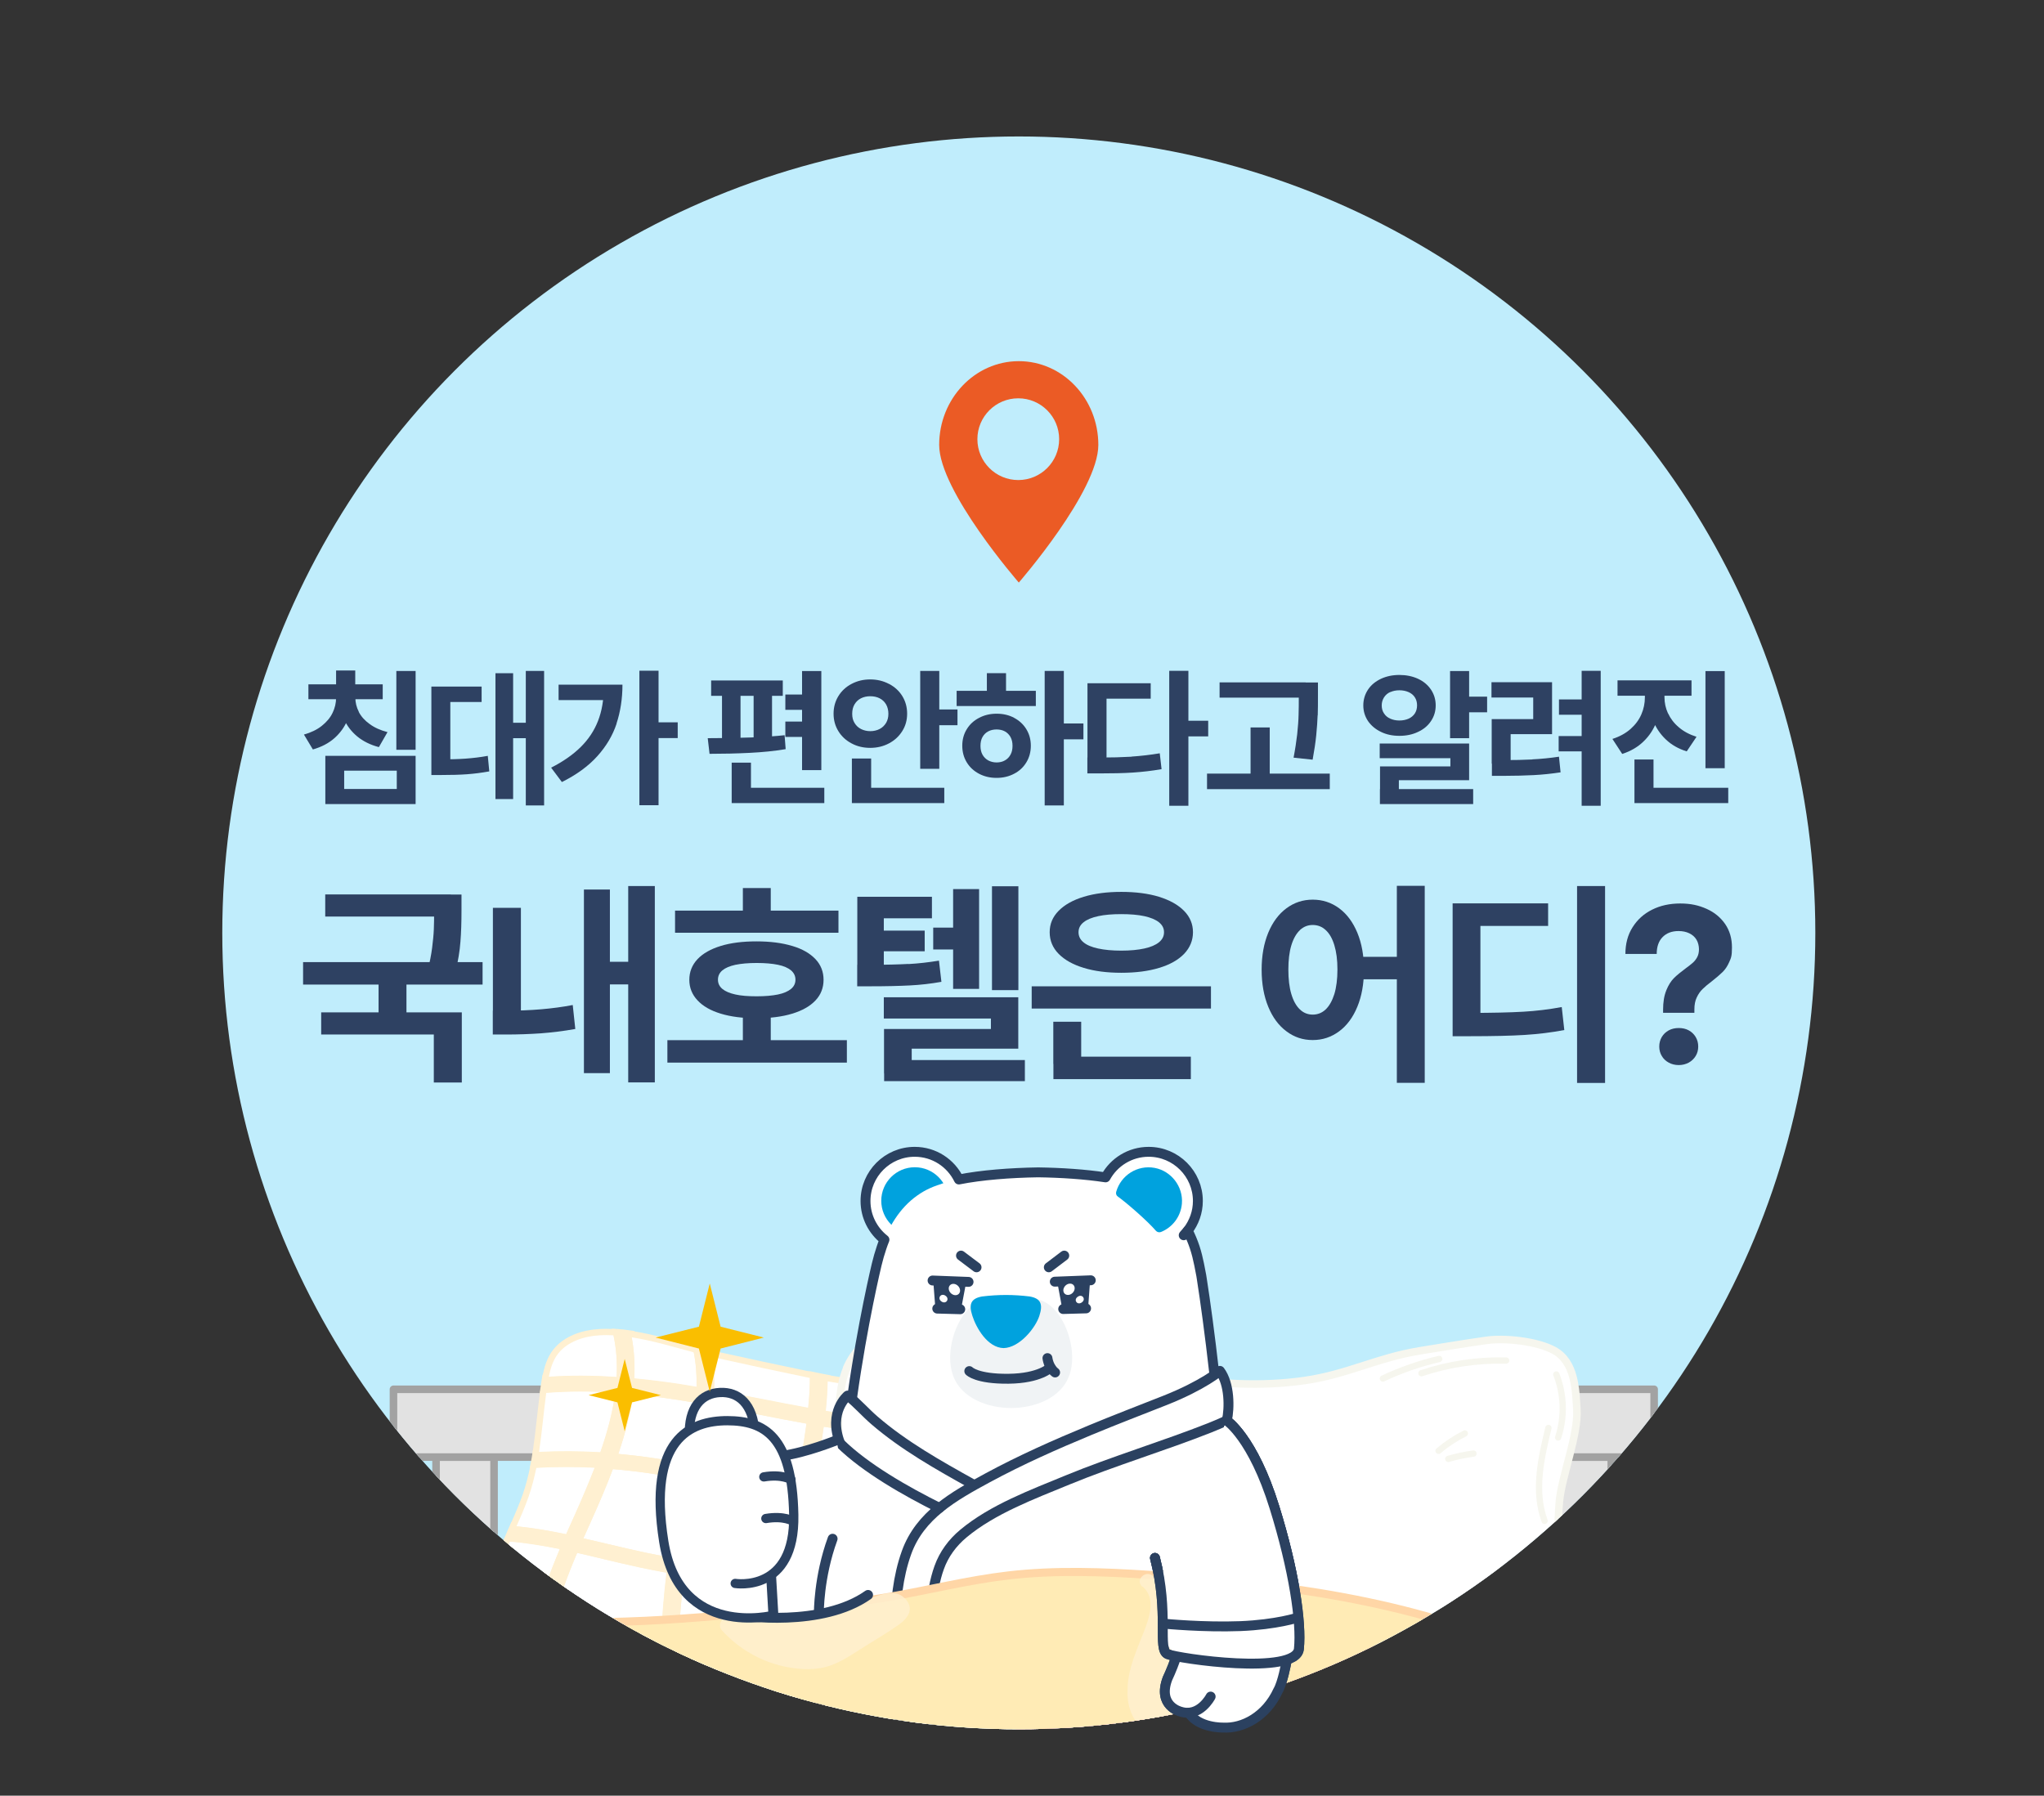 <?xml version="1.0" encoding="UTF-8" standalone="no"?><svg xmlns="http://www.w3.org/2000/svg" xmlns:xlink="http://www.w3.org/1999/xlink" height="1687" style="" version="1.1" viewBox="0 0 1920 1687" width="1920">
  <rect x="0" y="0" width="1920" height="1687" fill="#333333" stroke="none"/>
  <defs>
    <style>
      .cls-1 {
        opacity: 0;
      }

      .cls-2 {
        fill: #2b4160;
      }

      .cls-3 {
        opacity: 0;
      }

      .cls-4 {
        fill: #009973;
        stroke: #008765;
      }

      .cls-4, .cls-5, .cls-6, .cls-7, .cls-8, .cls-9, .cls-10, .cls-11, .cls-12, .cls-13, .cls-14, .cls-15, .cls-16, .cls-17, .cls-18, .cls-19, .cls-20, .cls-21 {
        stroke-linejoin: round;
      }

      .cls-4, .cls-5, .cls-6, .cls-8, .cls-10, .cls-11, .cls-13, .cls-15, .cls-16, .cls-17, .cls-18, .cls-19, .cls-21 {
        stroke-linecap: round;
      }

      .cls-4, .cls-7, .cls-8, .cls-9, .cls-11, .cls-14, .cls-17, .cls-20, .cls-21 {
        stroke-width: 7.1px;
      }

      .cls-5, .cls-22, .cls-6, .cls-8, .cls-10, .cls-11 {
        fill: #fff;
      }

      .cls-5, .cls-10, .cls-13 {
        stroke: #2b4160;
      }

      .cls-5, .cls-13 {
        stroke-width: 9.3px;
      }

      .cls-6, .cls-15 {
        stroke: #fff0d1;
        stroke-width: 11.8px;
      }

      .cls-7, .cls-12 {
        fill: #e2e2e2;
        stroke: #a2a2a2;
      }

      .cls-23, .cls-13, .cls-14, .cls-16, .cls-17, .cls-18, .cls-19, .cls-20 {
        fill: none;
      }

      .cls-8 {
        stroke: #cfcdcd;
      }

      .cls-24 {
        fill: #ffebb5;
      }

      .cls-25, .cls-9 {
        fill: #f0f7f8;
      }

      .cls-9, .cls-14 {
        stroke: #d7dbdf;
      }

      .cls-26 {
        opacity: .8;
      }

      .cls-27 {
        clip-path: url(#clippath-1);
      }

      .cls-10 {
        stroke-width: 8.7px;
      }

      .cls-28 {
        fill: #f0f3f5;
      }

      .cls-29 {
        isolation: isolate;
      }

      .cls-30 {
        fill: #fabe00;
      }

      .cls-31 {
        fill: #00a2de;
      }

      .cls-32 {
        fill: #2e4162;
      }

      .cls-11, .cls-18 {
        stroke: #f6f6ee;
      }

      .cls-12 {
        stroke-width: 9.9px;
      }

      .cls-33 {
        mix-blend-mode: multiply;
      }

      .cls-34 {
        fill: #eb5b25;
      }

      .cls-35, .cls-15 {
        fill: #fff0d1;
      }

      .cls-36 {
        fill: #c0edfc;
      }

      .cls-16 {
        stroke-width: 15.2px;
      }

      .cls-16, .cls-19 {
        stroke: #ffd6a6;
      }

      .cls-17, .cls-21 {
        stroke: #c1d7e1;
      }

      .cls-18 {
        stroke-width: 5.9px;
      }

      .cls-19 {
        stroke-width: 8.3px;
      }

      .cls-20 {
        stroke: #d1ebf4;
      }

      .cls-37 {
        clip-path: url(#clippath);
      }

      .cls-21 {
        fill: #e9f5fb;
      }

      .cls-38 {
        fill: #ffaaad;
      }
    </style>
    <clipPath id="clippath">
      <circle class="cls-23" cx="957" cy="876.4" r="748.2"/>
    </clipPath>
    <clipPath id="clippath-1">
      <polygon class="cls-9" points="183.4 2174.9 410.7 1700.7 1512.8 1700.7 1740.1 2174.9 183.4 2174.9"/>
    </clipPath>
  </defs>
  
  <g class="cls-29">
    <g data-name="레이어_1" id="_레이어_1">
      <circle class="cls-36" cx="957" cy="876.4" r="748.2"/>
      <g>
        <path class="cls-32" d="M326.3,676.6c-2.7,6.5-6.8,12.1-12.2,16.9-5.4,4.8-12.2,8.3-20.2,10.6l-8.4-14c6.7-1.9,12.3-4.6,16.8-8.2,4.5-3.6,7.9-7.6,10.1-12.2,2.2-4.5,3.3-9.3,3.3-14.2v-4.7h14.7v4.7c0,7.5-1.4,14.6-4.1,21ZM359.5,656.9h-69.8v-14h69.8v14ZM390.4,755.4h-84.8v-45.3h84.8v45.3ZM333.7,649.2h-18v-19.3h18v19.3ZM337,668.8c2.2,4.3,5.6,8.1,10.2,11.4,4.6,3.4,10.2,5.9,16.8,7.6l-8.1,14.1c-8-2.1-14.8-5.5-20.3-10-5.5-4.6-9.7-10-12.4-16.2-2.7-6.2-4.1-13-4.1-20.2v-4.7h14.7v4.7c0,4.6,1.1,9,3.3,13.3ZM323.3,741.2h49.4v-17.2h-49.4v17.2ZM390.4,704.4h-18.1v-74h18.1v74Z"/>
        <path class="cls-32" d="M452.4,659.5h-29.4v60.9h-17.8v-75.4h47.2v14.5ZM437.5,712.7c6.8-.5,13.7-1.3,20.7-2.6l1.4,14.6c-7.2,1.3-14.2,2.2-21.1,2.7-6.9.5-15,.7-24.3.7h-9v-14.7h9c8.7,0,16.5-.2,23.3-.7ZM482,750.7h-16.6v-118.2h16.6v118.2ZM498.1,693.5h-21.4v-14.5h21.4v14.5ZM511.1,756.7h-17.2v-126.4h17.2v126.4Z"/>
        <path class="cls-32" d="M579.2,679.8c-3.7,11.2-9.8,21.4-18.2,30.7-8.4,9.3-19.5,17.4-33.2,24.2l-10.1-13.5c11.2-5.7,20.4-12.1,27.7-19.3,7.3-7.2,12.7-15.3,16.3-24.5s5.4-19.5,5.4-31v-3.2h17.6c0,13.2-1.9,25.4-5.6,36.6ZM576.4,657.7h-51.7v-14.5h51.7v14.5ZM618.6,756.5h-18v-126.4h18v126.4ZM636.6,693.4h-22.6v-14.8h22.6v14.8Z"/>
        <path class="cls-32" d="M737,690.7l1,13.1c-10.6,1.8-21.9,2.9-34,3.5-12.1.6-24.5.9-37.5.9l-1.7-14.7c30.9,0,54.9-.9,72.2-2.8ZM735.3,653.7h-67.3v-14.4h67.3v14.4ZM695.6,695.3h-17.4v-43.4h17.4v43.4ZM705.4,750.9h-18.1v-34.4h18.1v34.4ZM774.3,754.5h-87v-14.4h87v14.4ZM725.2,695.3h-17.3v-43.4h17.3v43.4ZM763.3,666.9h-25.6v-14.4h25.6v14.4ZM763.3,692.3h-25.6v-14.4h25.6v14.4ZM771.5,723.5h-18.1v-93.1h18.1v93.1Z"/>
        <path class="cls-32" d="M835.1,642.5c5.3,2.8,9.5,6.6,12.5,11.5,3,4.9,4.5,10.4,4.5,16.5s-1.5,11.5-4.6,16.4c-3.1,4.9-7.2,8.7-12.5,11.5-5.3,2.8-11.1,4.2-17.6,4.2s-12.3-1.4-17.5-4.2c-5.3-2.8-9.4-6.6-12.4-11.5-3-4.9-4.5-10.3-4.5-16.4s1.5-11.6,4.5-16.5c3-4.9,7.2-8.8,12.4-11.5,5.3-2.8,11.1-4.2,17.5-4.2s12.3,1.4,17.6,4.2ZM818.3,746.6h-18.1v-34h18.1v34ZM887,754.5h-86.8v-14.4h86.8v14.4ZM808.8,656c-2.6,1.3-4.6,3.2-6.1,5.7-1.5,2.5-2.2,5.5-2.2,8.9s.7,6.2,2.2,8.6c1.5,2.5,3.5,4.4,6.1,5.7,2.6,1.3,5.5,2,8.7,2s6.2-.7,8.7-2c2.6-1.3,4.6-3.3,6.1-5.7,1.5-2.5,2.2-5.4,2.2-8.6s-.7-6.3-2.2-8.9c-1.5-2.5-3.5-4.4-6.1-5.7-2.6-1.3-5.5-1.9-8.7-1.9s-6.1.6-8.7,1.9ZM882.3,722.3h-17.9v-92h17.9v92ZM899.4,681.3h-22.2v-14.8h22.2v14.8Z"/>
        <path class="cls-32" d="M973,663.3h-74.4v-14.3h74.4v14.3ZM952.6,674.4c4.9,2.6,8.7,6.1,11.5,10.7,2.8,4.6,4.2,9.7,4.2,15.5s-1.4,11-4.2,15.6c-2.8,4.6-6.6,8.2-11.5,10.7-4.9,2.6-10.4,3.9-16.5,3.9s-11.6-1.3-16.5-3.9c-4.9-2.6-8.7-6.1-11.5-10.7-2.8-4.6-4.2-9.8-4.2-15.6s1.4-11,4.2-15.5c2.8-4.6,6.6-8.1,11.6-10.7,4.9-2.6,10.4-3.9,16.5-3.9s11.6,1.3,16.5,3.9ZM928.3,687.1c-2.3,1.2-4.1,3-5.4,5.3-1.3,2.3-1.9,5.1-1.9,8.3s.6,6,1.9,8.3c1.3,2.3,3.1,4.1,5.4,5.4,2.3,1.2,4.9,1.9,7.8,1.9s5.6-.6,7.8-1.9c2.2-1.2,4-3,5.3-5.4,1.3-2.3,1.9-5.1,1.9-8.3s-.6-5.9-1.9-8.3c-1.3-2.3-3.1-4.1-5.3-5.3-2.2-1.2-4.9-1.8-7.8-1.8s-5.5.6-7.8,1.8ZM945,654.5h-18v-22.1h18v22.1ZM999.3,756.7h-18v-126.4h18v126.4ZM1017.7,694.6h-22.5v-14.9h22.5v14.9Z"/>
        <path class="cls-32" d="M1080.9,656.4h-41.5v62.4h-17.9v-76.9h59.4v14.5ZM1062.9,710.8c8.8-.6,17.6-1.6,26.5-3.1l1.7,14.9c-9.1,1.6-18.1,2.6-27,3.2-8.9.6-19.6.8-32,.8h-10.7v-14.9h10.7c11.8,0,22-.3,30.8-.8ZM1116.3,757h-18v-126.8h18v126.8ZM1134.9,691.8h-22.5v-14.7h22.5v14.7Z"/>
        <path class="cls-32" d="M1249.1,741.4h-115.3v-14.6h115.3v14.6ZM1226.5,655.4h-80.9v-14.3h80.9v14.3ZM1192.7,734h-18v-50.6h18v50.6ZM1237.7,672c-.2,5.3-.6,11.5-1.3,18.6-.7,7.1-1.9,14.8-3.4,23.1l-17.9-1.9c1.5-7.8,2.6-15.2,3.4-22,.7-6.9,1.2-12.9,1.3-18.1.2-5.2.2-11.4.2-18.5v-12h18v12c0,7.3,0,13.6-.2,18.9Z"/>
        <path class="cls-32" d="M1332,637.7c5.2,2.4,9.2,5.8,12.2,10.2,2.9,4.4,4.4,9.3,4.4,14.8s-1.5,10.4-4.4,14.7c-2.9,4.4-7,7.8-12.2,10.2-5.2,2.5-11,3.7-17.5,3.7s-12.2-1.2-17.3-3.7c-5.2-2.5-9.2-5.9-12.2-10.2-2.9-4.4-4.4-9.3-4.4-14.7s1.5-10.4,4.4-14.8c2.9-4.4,7-7.7,12.2-10.2,5.2-2.4,10.9-3.6,17.3-3.6s12.3,1.2,17.5,3.6ZM1380,733h-66v15.2h-17.7v-28.2h66.1v-7.7h-66.4v-13.8h84v34.5ZM1383.8,755.4h-87.6v-14.1h87.6v14.1ZM1306,650.1c-2.5,1.1-4.5,2.8-5.9,5-1.4,2.2-2.2,4.7-2.2,7.6s.7,5.5,2.2,7.6c1.4,2.2,3.4,3.8,5.9,4.9,2.5,1.1,5.4,1.7,8.5,1.7s6.1-.6,8.6-1.7c2.5-1.1,4.5-2.8,5.9-4.9,1.4-2.2,2.1-4.7,2.1-7.6s-.7-5.5-2.1-7.6c-1.4-2.2-3.4-3.8-5.9-4.9-2.5-1.1-5.4-1.7-8.6-1.7s-6,.6-8.5,1.7ZM1380,693.5h-17.9v-63.1h17.9v63.1ZM1396.9,669.2h-24.2v-14.7h24.2v14.7Z"/>
        <path class="cls-32" d="M1458,689.7h-39v27.7h-17.8v-41.8h39v-20.3h-39.2v-14.4h56.9v48.8ZM1439.3,713.4c8.1-.4,16.5-1.2,25.1-2.5l1.5,14.7c-8.7,1.3-17.2,2.2-25.4,2.6-8.2.4-17.9.7-29,.7h-10.1v-14.8h10.1c10.5,0,19.8-.2,27.9-.6ZM1488.3,705.9h-24.2v-14.4h24.2v14.4ZM1488.7,671.5h-24.3v-14.4h24.3v14.4ZM1503.6,757h-17.9v-126.8h17.9v126.8Z"/>
        <path class="cls-32" d="M1556.1,677.9c-2.7,7.1-6.7,13.3-12.2,18.6-5.4,5.3-12.1,9.2-20.1,11.8l-9.2-14.1c6.9-2.2,12.6-5.4,17.1-9.4,4.6-4.1,7.9-8.6,10.1-13.7,2.2-5.1,3.3-10.4,3.3-16v-10.8h14.9v10.8c0,8.1-1.3,15.7-4,22.8ZM1588.9,653.6h-69.5v-14.4h69.5v14.4ZM1553.2,747.3h-17.9v-33.8h17.9v33.8ZM1623.4,754.5h-88.1v-14.4h88.1v14.4ZM1566.9,670.2c2.2,4.8,5.5,9.2,10,13,4.5,3.9,10.1,6.9,16.7,9l-9.2,13.7c-7.7-2.4-14.3-6.1-19.6-11.2-5.3-5-9.3-11-12-17.7-2.7-6.8-4-14.1-4-21.9v-10.8h14.7v10.8c0,5.2,1.1,10.3,3.3,15.1ZM1620.1,721.7h-18.1v-91.2h18.1v91.2Z"/>
      </g>
      <g>
        <path class="cls-32" d="M453.3,925h-168.6v-21.1h168.6v21.1ZM433.8,1017h-26.3v-45.1h-105.8v-20.8h132.1v65.9ZM423.5,861.1h-118v-20.8h118v20.8ZM381.8,957.6h-26.2v-38.8h26.2v38.8ZM432.5,884.7c-.6,8.6-2.2,18.3-4.8,28.9l-25.8-2.4c1.8-7.4,3.2-14.3,4-20.7.8-6.5,1.4-12.2,1.6-17.1s.3-11.1.3-18.3v-14.7h25.7v14.7c0,11.2-.3,21-1,29.7Z"/>
        <path class="cls-32" d="M489.3,959.4h-26.3v-106.5h26.3v106.5ZM538,944.2l2.4,22.5c-11.2,2-22,3.3-32.5,4.1-10.5.7-21.2,1.1-32.1,1.1h-12.9v-22.4h12.9c22.6,0,43.4-1.7,62.1-5.3ZM572.9,1008.2h-24.4v-172.5h24.4v172.5ZM596.6,924.8h-31.2v-21.2h31.2v21.2ZM615.1,1016.9h-25v-184.5h25v184.5Z"/>
        <path class="cls-32" d="M795.5,998.3h-168.6v-21.1h168.6v21.1ZM787.6,876.3h-153.5v-20.8h153.5v20.8ZM744.2,888.7c9.5,2.8,16.7,7,21.8,12.4,5.1,5.4,7.6,11.9,7.6,19.4s-2.5,14-7.6,19.4c-5.1,5.4-12.3,9.5-21.8,12.4-9.5,2.9-20.6,4.3-33.6,4.3s-24.1-1.4-33.6-4.3c-9.5-2.9-16.7-7-21.8-12.5-5.1-5.4-7.7-11.9-7.7-19.3s2.6-14,7.7-19.4c5.1-5.4,12.4-9.5,21.8-12.4s20.6-4.3,33.5-4.3,24.1,1.4,33.6,4.3ZM690.8,906.4c-5.4,1.2-9.4,2.9-12.2,5.2-2.8,2.3-4.2,5.3-4.2,8.8s1.4,6.4,4.2,8.7c2.8,2.3,6.8,4,12.2,5.2,5.3,1.2,12,1.7,20,1.7s14.6-.6,20-1.7c5.3-1.1,9.4-2.9,12.2-5.2,2.8-2.3,4.2-5.2,4.2-8.7s-1.4-6.4-4.2-8.8c-2.8-2.3-6.8-4.1-12.2-5.2-5.3-1.1-12-1.7-20-1.7s-14.5.6-19.9,1.7ZM724,868.5h-26.2v-34.2h26.2v34.2ZM724,985.5h-26.2v-32.7h26.2v32.7Z"/>
        <path class="cls-32" d="M875.4,862.7h-45.2v57.7h-24.9v-77.9h70.1v20.2ZM853.4,905.7c9.3-.5,18.8-1.6,28.6-3.2l2.3,19.9c-10,1.8-19.9,2.9-29.8,3.4-9.8.5-22.1.8-36.7.8h-12.6v-20.2h12.6c14.4,0,26.2-.3,35.5-.8ZM868.6,893.7h-45.6v-19.4h45.6v19.4ZM956.6,985.2h-100.2v23.3h-26v-41.8h100.4v-9.8h-100.6v-20h126.3v48.3ZM962.7,1015.7h-132.2v-19.8h132.2v19.8ZM905.2,892h-28.6v-20.5h28.6v20.5ZM919.7,929h-24.4v-93.7h24.4v93.7ZM956.6,930.2h-24.8v-97.6h24.8v97.6Z"/>
        <path class="cls-32" d="M1137.5,947.5h-168.4v-20.9h168.4v20.9ZM1088.6,842.5c10.1,3.1,18,7.5,23.6,13.2,5.6,5.7,8.4,12.4,8.4,20.1s-2.8,14.5-8.3,20.3c-5.5,5.7-13.4,10.2-23.5,13.2-10.1,3.1-22,4.6-35.5,4.6s-25.2-1.5-35.3-4.6c-10.2-3.1-18-7.5-23.6-13.2-5.6-5.7-8.4-12.5-8.4-20.3s2.8-14.4,8.4-20.1c5.6-5.7,13.4-10.1,23.6-13.2,10.2-3.1,21.9-4.6,35.3-4.6s25.2,1.5,35.4,4.6ZM1015.6,999.5h-26.2v-39.6h26.2v39.6ZM1118.6,1013.8h-129.1v-21.1h129.1v21.1ZM1031.6,860.7c-6,1.3-10.6,3.2-13.7,5.7-3.2,2.5-4.8,5.6-4.8,9.4s1.6,7,4.7,9.5c3.1,2.6,7.7,4.5,13.7,5.8,6,1.3,13.2,2,21.7,2s15.8-.7,21.7-2c6-1.3,10.6-3.3,13.7-5.8,3.2-2.6,4.8-5.7,4.8-9.5s-1.6-6.8-4.8-9.4c-3.2-2.5-7.8-4.4-13.7-5.7-6-1.3-13.2-1.9-21.7-1.9s-15.7.6-21.6,1.9Z"/>
        <path class="cls-32" d="M1257.9,853.3c7.3,5.4,13,13.1,17.1,23,4.1,9.9,6.2,21.5,6.2,34.7s-2.1,24.9-6.2,34.8c-4.1,10-9.8,17.7-17.1,23.1-7.3,5.4-15.5,8.2-24.8,8.2s-17.4-2.7-24.7-8.2c-7.3-5.4-13-13.1-17.1-23.1-4.1-10-6.2-21.6-6.2-34.8s2.1-24.7,6.2-34.7c4.1-9.9,9.8-17.6,17.1-23,7.3-5.4,15.5-8.1,24.7-8.1s17.5,2.7,24.8,8.1ZM1221,873.9c-3.4,3.2-6.1,8-8,14.2-1.9,6.3-2.8,13.9-2.8,22.8s.9,16.7,2.8,23c1.9,6.4,4.6,11.2,8,14.4,3.4,3.3,7.5,4.9,12.1,4.9s8.7-1.6,12.2-4.9c3.4-3.3,6.1-8.1,8.1-14.4,1.9-6.3,2.9-14,2.9-23.1s-1-16.5-2.9-22.8c-1.9-6.3-4.6-11-8.1-14.2-3.4-3.2-7.5-4.8-12.2-4.8s-8.6,1.6-12.1,4.8ZM1323.2,920h-49.9v-21.1h49.9v21.1ZM1338.3,1017.3h-26.2v-185.1h26.2v185.1Z"/>
        <path class="cls-32" d="M1454.3,869.9h-63.7v90h-26.1v-111.2h89.7v21.2ZM1430.6,950.5c12.3-.7,24.5-2.2,36.4-4.4l2.4,21.6c-12.1,2.3-24.5,3.8-37.2,4.6-12.7.8-29.9,1.2-51.7,1.2h-16v-21.9h16c21,0,37.7-.4,50-1.1ZM1507.7,1017.4h-26.3v-185h26.3v185Z"/>
        <path class="cls-32" d="M1565.2,930.4c2-4.9,4.4-8.7,7.2-11.5,2.8-2.8,6.4-5.7,10.7-8.9,3-2.2,5.3-4,7-5.5,1.7-1.5,3.1-3.3,4.2-5.4,1.1-2.1,1.6-4.6,1.6-7.4s-.8-6.5-2.4-9c-1.6-2.6-3.8-4.5-6.7-5.9-2.9-1.4-6.3-2.1-10.1-2.1-6.3,0-11.3,1.9-15,5.7-3.7,3.8-5.5,9.1-5.5,15.8h-29.4c0-9.5,2.2-17.9,6.7-25,4.5-7.2,10.6-12.7,18.4-16.6,7.8-3.9,16.6-5.8,26.4-5.8s17.3,1.7,24.7,5c7.4,3.3,13.2,8.1,17.5,14.3,4.3,6.3,6.4,13.6,6.4,22s-.9,9.9-2.6,13.8c-1.7,3.9-3.8,7-6.3,9.4-2.5,2.4-5.8,5.3-9.9,8.5-3.7,2.8-6.7,5.3-8.8,7.4-2.2,2.1-4,4.7-5.5,7.9-1.5,3.1-2.2,6.9-2.2,11.2v3.2h-29.4v-2.8c0-7.3,1-13.4,3-18.2ZM1567.5,998.3c-2.8-1.5-5-3.6-6.5-6.2-1.6-2.6-2.4-5.6-2.4-8.9s.8-6.3,2.4-9c1.6-2.7,3.8-4.7,6.5-6.2,2.8-1.5,5.9-2.2,9.4-2.2s6.7.7,9.4,2.2c2.8,1.5,4.9,3.6,6.5,6.2,1.6,2.7,2.4,5.7,2.4,9s-.8,6.3-2.4,8.9c-1.6,2.6-3.8,4.7-6.5,6.2-2.8,1.5-5.9,2.3-9.4,2.3s-6.7-.8-9.4-2.3Z"/>
      </g>
      <g class="cls-37">
        <g>
          <g>
            <g>
              <g>
                <rect class="cls-7" height="332" width="39" x="-12.8" y="1760.8"/>
                <polygon class="cls-7" points="45.8 2066.1 26.3 2092.9 26.3 1760.8 45.8 1734.1 45.8 2066.1"/>
                <polygon class="cls-7" points="332.6 2066.1 313.1 2092.9 313.1 1760.8 332.6 1734.1 332.6 2066.1"/>
                <rect class="cls-7" height="332" width="39" x="274" y="1760.8"/>
                <rect class="cls-7" height="145.2" width="325.8" x="-12.8" y="1760.8"/>
                <polygon class="cls-7" points="313.1 1906.1 393.2 1773.8 393.2 1628.6 313.1 1760.8 313.1 1906.1"/>
                <rect class="cls-7" height="107.4" width="287.9" x="6.2" y="1779.8"/>
                <circle class="cls-7" cx="150.1" cy="1833.5" r="14.8"/>
                <polygon class="cls-7" points="393.2 1628.6 67.4 1628.6 -12.8 1760.8 313.1 1760.8 393.2 1628.6"/>
              </g>
              <g>
                <rect class="cls-7" height="332" transform="translate(3833.4 3853.7) rotate(-180)" width="39" x="1897.2" y="1760.8"/>
                <polygon class="cls-7" points="1877.7 2066.1 1897.2 2092.9 1897.2 1760.8 1877.7 1734.1 1877.7 2066.1"/>
                <polygon class="cls-7" points="1590.9 2066.1 1610.4 2092.9 1610.4 1760.8 1590.9 1734.1 1590.9 2066.1"/>
                <rect class="cls-7" height="332" transform="translate(3259.9 3853.7) rotate(-180)" width="39" x="1610.4" y="1760.8"/>
                <rect class="cls-7" height="145.2" transform="translate(3546.7 3666.9) rotate(-180)" width="325.8" x="1610.4" y="1760.8"/>
                <polygon class="cls-7" points="1610.4 1906.1 1530.3 1773.8 1530.3 1628.6 1610.4 1760.8 1610.4 1906.1"/>
                <rect class="cls-7" height="107.4" transform="translate(3546.7 3666.9) rotate(-180)" width="287.9" x="1629.4" y="1779.8"/>
                <circle class="cls-7" cx="1773.3" cy="1833.5" r="14.8"/>
                <polygon class="cls-7" points="1530.3 1628.6 1856.1 1628.6 1936.2 1760.8 1610.4 1760.8 1530.3 1628.6"/>
              </g>
              <g>
                <path class="cls-21" d="M245,1684.7l-13-127.6h-89.2l-13,127.6c-.1.8-.2,1.5-.2,2.3,0,14.4,25.9,26.1,57.8,26.1s57.8-11.7,57.8-26.1,0-1.5-.2-2.3Z"/>
                <path class="cls-4" d="M172,1482.9c-16.2-32.6-47.8-57.2-83.4-64.7-.4,21.2,8.7,41.2,23.7,56.2,15,15,36.2,23.5,57.4,23.1"/>
                <ellipse class="cls-21" cx="187.5" cy="1557.2" rx="44.6" ry="18.6"/>
                <path class="cls-4" d="M187.5,1575.3c-2.3,0-4.6,0-6.9-.2-2.4-.1-4.7-.3-7-.5l-3.5-35.2-12.1-123,15-1.5,12.2,123.4,1.4,13.9,2.3,23.1c-.4,0-.9,0-1.3,0Z"/>
                <path class="cls-8" d="M196,1344.2c-4-2.2-11.4-.3-19.3,3.9-5.7-7-11.8-11.6-16.4-11.1-5.5.6-10.1,6.2-13.8,13.1-8.5-3.3-16.2-4.4-20-1.7-10.2,7.2-3.6,35.1-1.1,44.5,6.2,23.8,24.5,29.1,40.1,28.1,15.6-1,33.6-8.5,36.9-32.8,1.3-9.7,4.5-38.1-6.5-44.1Z"/>
                <g>
                  <path class="cls-4" d="M206.2,1507c21-29.7,56.1-49.1,92.4-51.1-2.9,21-15,39.4-32.1,51.9-17.1,12.5-39.4,17.6-60.2,13.9"/>
                  <path class="cls-4" d="M230.3,1443.4l-.5,2.1-12.4,47.9-7.4,28.6-4.5,17.4-9.2,35.5c-2.4.2-4.8.3-7.4.3-.4,0-.9,0-1.3,0-2.3,0-4.6,0-6.9-.2l5.9-22.9,3.6-13.9,24.9-96,.7-2.6h.3c0,0,3.9,1.1,3.9,1.1l5.5,1.4h.1s4.8,1.3,4.8,1.3Z"/>
                  <path class="cls-8" d="M271.8,1381.3c-3.3-3.2-11.1-3.4-20-1.4-2.5-7.4-6.2-13.7-11.6-15.1-4.4-1.2-11.2,2.5-17.9,8.5-7.1-5.4-14.2-8.4-18.5-6.9-11.8,4.2-13,32.8-13.2,42.5-.5,24.6,15.8,34.4,31.1,37.8,15.3,3.4,34.4,1.3,44.2-21.2,3.9-9,14.8-35.4,5.8-44.2Z"/>
                </g>
                <path class="cls-17" d="M232,1557.2c0,10.3-20,18.6-44.6,18.6s-44.6-8.3-44.6-18.6"/>
              </g>
              <g>
                <g>
                  <polygon class="cls-25" points="183.4 2174.9 410.7 1700.7 1512.8 1700.7 1740.1 2174.9 183.4 2174.9"/>
                  <g class="cls-27">
                    <g>
                      <line class="cls-20" x1="410.6" x2="116.8" y1="1647.3" y2="2231.2"/>
                      <line class="cls-20" x1="520.7" x2="285.8" y1="1647" y2="2231.2"/>
                      <line class="cls-20" x1="630.8" x2="454.8" y1="1646.7" y2="2231.2"/>
                      <line class="cls-20" x1="740.9" x2="623.7" y1="1646.4" y2="2231.2"/>
                      <line class="cls-20" x1="850.9" x2="792.7" y1="1646.1" y2="2231.2"/>
                      <line class="cls-20" x1="961" x2="961.7" y1="1645.8" y2="2231.2"/>
                      <line class="cls-20" x1="1071.1" x2="1130.7" y1="1645.6" y2="2231.2"/>
                      <line class="cls-20" x1="1181.2" x2="1299.7" y1="1645.3" y2="2231.2"/>
                      <line class="cls-20" x1="1291.3" x2="1468.7" y1="1645" y2="2231.2"/>
                      <line class="cls-20" x1="1401.4" x2="1637.7" y1="1644.7" y2="2231.2"/>
                      <line class="cls-20" x1="1511.4" x2="1806.7" y1="1644.4" y2="2231.2"/>
                    </g>
                  </g>
                  <polygon class="cls-14" points="183.4 2174.9 410.7 1700.7 1512.8 1700.7 1740.1 2174.9 183.4 2174.9"/>
                </g>
                <g>
                  <rect class="cls-7" height="331.9" width="54.5" x="409.6" y="1368.9"/>
                  <rect class="cls-7" height="331.9" width="54.5" x="1459" y="1368.9"/>
                  <rect class="cls-7" height="331.9" width="54.5" x="1354.1" y="1368.9"/>
                  <rect class="cls-7" height="331.9" width="54.5" x="1249.1" y="1368.9"/>
                  <rect class="cls-7" height="331.9" width="54.5" x="1144.2" y="1368.9"/>
                  <rect class="cls-7" height="331.9" width="54.5" x="1039.2" y="1368.9"/>
                  <rect class="cls-7" height="331.9" width="54.5" x="934.3" y="1368.9"/>
                  <rect class="cls-7" height="331.9" width="54.5" x="829.4" y="1368.9"/>
                  <rect class="cls-7" height="331.9" width="54.5" x="724.4" y="1368.9"/>
                  <rect class="cls-7" height="331.9" width="54.5" x="619.5" y="1368.9"/>
                  <rect class="cls-7" height="331.9" width="54.5" x="514.5" y="1368.9"/>
                  <rect class="cls-7" height="1184.2" transform="translate(2298.7 375.3) rotate(90)" width="63.7" x="929.9" y="744.9"/>
                </g>
              </g>
            </g>
            <g>
              <g>
                <g>
                  <polygon class="cls-12" points="275.3 2439.3 216.6 2439.3 198.7 2172.1 293.3 2172.1 275.3 2439.3"/>
                  <polygon class="cls-12" points="299 2417.8 275.3 2439.3 293.3 2172.1 316.9 2150.6 299 2417.8"/>
                </g>
                <g>
                  <polygon class="cls-12" points="1627.7 2417.8 1651.4 2439.3 1633.4 2172.1 1609.8 2150.6 1627.7 2417.8"/>
                  <polygon class="cls-12" points="1651.4 2439.3 1710.1 2439.3 1728 2172.1 1633.4 2172.1 1651.4 2439.3"/>
                </g>
              </g>
              <path class="cls-12" d="M150.5,2284.2v-135.6c0-56.3,45.6-101.9,101.9-101.9h1421.8c56.3,0,101.9,45.6,101.9,101.9v135.6c0,17.9-14.5,32.5-32.5,32.5H183c-17.9,0-32.5-14.5-32.5-32.5Z"/>
              <path class="cls-12" d="M150.5,2284.2v-135.6c0-56.3,45.6-101.9,101.9-101.9h1421.8c56.3,0,101.9,45.6,101.9,101.9v135.6c0,17.9-14.5,32.5-32.5,32.5H183c-17.9,0-32.5-14.5-32.5-32.5Z"/>
            </g>
            <g>
              <g>
                <g>
                  <g>
                    <path class="cls-6" d="M503.1,1522.2c5.5-23.1,13.9-45.6,22.8-66.8-15.6-3.2-31.3-5.8-47-7.1-8.4,19.6-15.5,39.6-14.6,60.8,7.4,2.3,14.7,4.9,21.8,7.4,5.5,1.9,11.2,3.9,16.9,5.8Z"/>
                    <path class="cls-6" d="M480.2,1530c-4.4-1.5-8.8-3.1-13.1-4.5,2.2,7.6,5.7,14.8,11,21,5.3,6.2,11.9,10.9,19.1,14.5.5-8.1,1.5-16.2,2.9-24.2-6.7-2.2-13.4-4.5-19.9-6.7Z"/>
                    <path class="cls-6" d="M595.8,1295.3c13.8,1.3,28.2,3.1,43.4,5.4,5.1.8,10.1,1.6,15.2,2.5.2-11.1-.5-22-2.7-32.7-19.1-5.1-38.7-11.1-58.3-14.1,2.4,12.9,3.1,25.9,2.4,38.9Z"/>
                    <path class="cls-6" d="M579.3,1293.9c.7-13.3-.2-26.4-3-39.4-4.3-.2-8.6-.3-12.9,0-15,.7-30.4,6.1-39,17-5.1,6.5-7.4,14.3-8.9,22.2,19.9-1.4,41.1-1.4,63.9.2Z"/>
                    <path class="cls-6" d="M901.8,1570.4c-1.1,11.1-2.4,22.1-3.9,33.1,29.3.8,58.5.9,87.8,0,2.9-10.3,5.3-20.9,7.3-31.8-30.3,0-60.8-.5-91.2-1.4Z"/>
                    <path class="cls-6" d="M765.6,1564.7c1.5,10.6,3.3,21.2,5.3,31.8,36.7,3,73.5,5.3,110.4,6.6,1.6-11,2.9-22,4-33.1-40-1.3-79.9-3.1-119.6-5.3Z"/>
                    <path class="cls-6" d="M636.8,1557c-.3,9.8-.4,19.7-.3,29.5,39.1,3.5,78.3,5.7,117.4,8.6-1.9-10.4-3.7-20.9-5.1-31.4-37.6-2.1-75-4.4-112-6.7Z"/>
                    <path class="cls-6" d="M620.4,1556c-34.8-2.3-70.2-5.4-104.3-14.5-1.4,8.6-2.3,17.2-2.6,25.8,9.5,2.9,19.4,4.8,29.1,6.7,25.4,5,51.3,8.2,77.1,10.9.1,0,.2,0,.3,0,0-9.7,0-19.3.4-29Z"/>
                    <path class="cls-6" d="M564,1364.6c6.6-18.9,11.6-37.7,14-56.1-23.3-1.6-44.8-1.5-64.9.1-2.5,18.5-4,37.2-6.8,55.7,19.2-.9,38.4-.8,57.6.3Z"/>
                    <path class="cls-6" d="M1094.4,1421.7c0,4.4-.1,8.7,0,13,.3,14.3,1.9,28.7,3.8,43,.4,0,.7,0,1.1-.1,12.8-1.6,25.6-3.4,38.4-5.2-5.1-13.9-9.6-27.5-11.4-40.3-.5-3.9-.8-8.1-.8-12.6-9.3.7-18.5,1.4-27.7,2-1.1,0-2.3.2-3.4.3Z"/>
                    <path class="cls-6" d="M1128.8,1321.1c-.5-2.7-1.2-5.3-2-7.7-5.4-15.4-15.2-27.5-34.4-30.1-1.1-.2-2.3-.2-3.5-.4,4.3,12.1,7.1,25.5,8.4,40.3,10.5-.9,21-1.7,31.5-2.1Z"/>
                    <path class="cls-6" d="M1098.3,1341.9c.1,15.2-.9,30.5-2,45.2-.5,6.5-.9,13.2-1.3,19.8.5,0,1,0,1.5-.1,9.8-.7,19.6-1.5,29.6-2.2,1.4-22.1,5.3-47.8,4.4-69-10.8.5-21.6,1.2-32.3,2.2,0,1.3,0,2.7,0,4Z"/>
                    <path class="cls-6" d="M1100.3,1492.2c.5,3.1,1,6.2,1.4,9.3,2.6,17,5.3,34.5,6.6,52,17.2-1.5,34.5-3.7,51.7-6.9-.2-2.5-.6-5-.9-7.4-2.3-16.6-9.2-34.8-16.1-52.9-13.8,2-27.6,3.9-41.3,5.7-.4,0-.9.1-1.3.2Z"/>
                    <path class="cls-6" d="M670.9,1306.1c15.3,2.8,30.5,5.7,45.4,8.6,14.1,2.8,28.5,5.6,43,8.2,1-9.5,1.6-18.9,1.6-28.3-30.2-6.3-60.4-12.7-90.5-19.4-.4,0-.7-.2-1.1-.3,1.5,10.3,2,20.7,1.6,31.2Z"/>
                    <path class="cls-6" d="M1043.1,1329c12.5-1.5,25.2-2.9,37.9-4.2-1.4-16.1-4.7-30.3-9.9-42.8-29.3-.1-59.8,6.1-89.3,9.9,3.8,14,7.5,28.2,11,42.6,16.8-1.5,33.8-3.5,50.3-5.4Z"/>
                    <path class="cls-6" d="M806.7,1330.5c20.8,2.8,41.7,4.9,62.7,6.1-2.7-11.5-5.7-23-9-34.3-25.9,1.6-51.5,1.2-82.9-4.5-.2,9.3-.8,18.6-1.8,27.9,10.4,1.8,20.8,3.4,31.1,4.8Z"/>
                    <path class="cls-6" d="M976.2,1335.8c-3.5-14.2-7.2-28.2-10.9-42.1-3.3.3-6.6.5-9.8.7-30.3,1.6-55,4.6-78.4,6.6,3.4,12.1,6.6,24.2,9.4,36.4,29.9,1.1,59.9.6,89.8-1.6Z"/>
                    <path class="cls-6" d="M539.6,1424.3c6.8-15.2,13.4-30.3,19.1-45.4-18.3-.9-36.6-.9-54.9.1-1.8,8.9-4.1,17.8-7.1,26.6-3.3,9.5-7.4,19-11.6,28.4,15.7,1.6,31.3,4.3,46.7,7.5,2.6-5.9,5.2-11.6,7.7-17.2Z"/>
                    <path class="cls-6" d="M759.9,1494.1c.4,18.6,1.7,37.2,3.8,55.8,40.8,2.2,81.7,4.1,122.7,5.4,1.3-17.4,2-34.8,2-52.2-24.6-1.2-49.1-3-73.1-4.7-18.4-1.4-36.9-2.7-55.6-4.3Z"/>
                    <path class="cls-6" d="M979.6,1350.3c-20.8,1.6-41.8,2.4-62.7,2.4s-18.2-.2-27.3-.5c4.4,21.2,7.9,42.6,10.4,64.1,30.7.1,61.4-.9,92-2.5-3.3-21.4-7.6-42.6-12.5-63.5Z"/>
                    <path class="cls-6" d="M888.4,1488.4c-.4-19.3-1.5-38.5-3.4-57.7-17-.3-33.9-.9-50.8-2-27.1-1.8-50.3-4.5-71.7-8.4-1.9,19.7-2.8,39.4-2.8,59.1,19.1,1.6,38.2,3,57.1,4.4,23.5,1.7,47.5,3.5,71.6,4.6Z"/>
                    <path class="cls-6" d="M883.4,1416.1c-2.6-21.7-6.2-43.2-10.8-64.6-22.9-1.2-45.8-3.4-68.5-6.5-10.1-1.4-20.3-3-30.4-4.7-1.3,9.2-2.7,18.4-4.2,27.5-1.4,8.6-2.8,17.6-4,26.3-.5,3.8-1,7.7-1.5,11.5,21.1,3.9,44.1,6.7,71.3,8.5,15.9,1,31.9,1.7,48,2Z"/>
                    <path class="cls-6" d="M940.6,1489.8c19.8,0,39.3-.8,58.4-2.1-.2-7.4-.5-14.9-1-22.4-.9-12.3-2.2-24.7-3.8-37-29.4,1.5-59,2.6-88.6,2.6-1.3,0-2.7,0-4,0,1.9,19.4,3,38.8,3.3,58.3,11.9.4,23.8.7,35.6.7Z"/>
                    <path class="cls-6" d="M1109.2,1568.2c.2,9.1,0,17.9-.8,26.3,6.7-1.3,13.3-2.9,19.8-4.8,9.7-2.8,19.6-6.6,25.7-13.9,3.5-4.2,5.3-9,6.1-14.1-16.9,3-33.9,5.1-50.7,6.5Z"/>
                    <path class="cls-6" d="M1084,1494.2c-21.4,2.6-44.4,5.1-68.3,7,0,19.3-1.3,37.9-3.7,55.9,3.5,0,7,0,10.6,0,22.2-.2,45.6-.7,69.4-2.3-1.3-17.1-3.9-34.5-6.5-51.3-.5-3.1-.9-6.2-1.4-9.3Z"/>
                    <path class="cls-6" d="M938.5,1504.4c-11.2,0-22.3-.2-33.5-.6,0,17.4-.7,34.7-2,52,30.8.9,61.6,1.3,92.3,1.3,2.5-17.6,3.7-35.9,3.9-54.8-19.1,1.2-38.7,2-58.5,2-.7,0-1.4,0-2.1,0Z"/>
                    <path class="cls-6" d="M1079.8,1386.2c1-14.5,2.1-29.5,1.9-44.2,0-.9,0-1.7,0-2.5-12.2,1.3-24.4,2.7-36.5,4.1-16.1,1.9-32.6,3.8-49,5.3,4.9,21.1,9.2,42.4,12.5,64,23.4-1.4,46.7-3,69.8-4.7.4-7.4.9-14.7,1.4-22Z"/>
                    <path class="cls-6" d="M1015.5,1486.5c23.2-1.8,45.5-4.3,66.4-6.8-2-14.8-3.6-29.8-4-44.7,0-4,0-8,0-12.1-22.2,1.6-44.6,3.2-67.2,4.5,1.6,12.3,2.9,24.6,3.8,37,.5,7.5.8,14.8,1,22.1Z"/>
                    <path class="cls-6" d="M566.9,1464.7c-8.2-2-16.4-3.9-24.7-5.8-9.2,21.6-17.8,44.6-23.2,68.1,32.9,8.9,67.7,12.1,102,14.4,1-21.3,2.7-42.6,5.2-63.8-8.2-1.5-16.3-3.1-24.4-4.8-11.6-2.5-23.4-5.3-34.8-8Z"/>
                    <path class="cls-6" d="M1092.7,1569.4c-24,1.6-47.6,2.1-70,2.3-4.3,0-8.7,0-13,0-1.9,10.7-4.2,21.1-6.9,31.3,29.2-1,59.5-1.6,88.7-5.7,1-8.9,1.4-18.2,1.2-27.9Z"/>
                    <path class="cls-6" d="M640.8,1389.6c-21.4-4.5-43.2-7.6-65.1-9.4-6.2,16.4-13.3,33-20.8,49.6-2.2,5-4.5,10.2-6.9,15.4,7.7,1.8,15.4,3.6,23.1,5.4,11.3,2.7,23,5.5,34.4,7.9,7.4,1.6,14.9,3.1,22.4,4.4,3-22.3,6.8-44.6,11.5-66.7.5-2.2,1-4.4,1.4-6.7Z"/>
                    <path class="cls-6" d="M653.6,1317.9c-5.7-1-11.5-1.9-17.2-2.8-14.6-2.2-28.5-4-41.9-5.2-2.4,18.5-7.3,37.2-13.7,56,21.3,1.9,42.4,5,63.1,9.3,4.1-19.1,8-38.3,9.7-57.3Z"/>
                    <path class="cls-6" d="M743.2,1477.9c0-20.3,1.1-40.6,3.1-60.9-17.1-3.8-34-8.6-50.3-13.2-12.8-3.7-26.1-7.4-39.2-10.6-.4,1.9-.8,3.8-1.2,5.7-4.7,22.2-8.5,44.5-11.4,66.8,32.7,5.4,65.9,9.2,99.1,12.2Z"/>
                    <path class="cls-6" d="M642.4,1480.4c-2.4,20.6-4.1,41.3-5,62,0,0,.2,0,.3,0,36.1,2.2,72.7,4.5,109.4,6.6-2.1-18.7-3.3-37.5-3.7-56.3-33.7-3-67.5-6.8-101-12.3Z"/>
                    <path class="cls-6" d="M669.9,1320.8c-1.9,19.3-5.8,38.7-10,58,.3,0,.7.2,1,.2,13.5,3.3,27.1,7.2,40.1,10.9,15.3,4.4,31.1,8.8,46.9,12.4.4-3.3.8-6.6,1.3-9.9,1.2-8.9,2.7-17.9,4-26.6,1.5-9.4,3-18.8,4.3-28.3-15.1-2.7-30-5.6-44.8-8.5-14.1-2.7-28.4-5.5-42.9-8.1Z"/>
                  </g>
                  <path class="cls-15" d="M1109.2,1568.2c16.8-1.5,33.8-3.6,50.7-6.5.8-4.8.6-9.9.1-15-17.2,3.1-34.5,5.3-51.7,6.9-1.4-17.5-4-35-6.6-52-.5-3.1-1-6.2-1.4-9.3.4,0,.9-.1,1.3-.2,13.7-1.8,27.5-3.7,41.3-5.7-1.8-4.7-3.6-9.4-5.3-14.1-12.8,1.8-25.6,3.6-38.4,5.2-.4,0-.7,0-1.1.1-2-14.3-3.5-28.7-3.8-43,0-4.3,0-8.7,0-13,1.1,0,2.3-.2,3.4-.3,9.2-.7,18.4-1.4,27.7-2,0-4.6.2-9.6.5-14.7-9.9.7-19.8,1.4-29.6,2.2-.5,0-1,0-1.5.1.4-6.7.8-13.3,1.3-19.8,1-14.8,2.1-30.1,2-45.2,0-1.4,0-2.7,0-4,10.8-1,21.5-1.7,32.3-2.2-.2-5.2-.7-10.1-1.6-14.6-10.5.5-21,1.2-31.5,2.1-1.3-14.8-4.1-28.2-8.4-40.3-5.9-.6-11.8-.9-17.9-1,5.2,12.5,8.5,26.7,9.9,42.8-12.7,1.3-25.3,2.8-37.9,4.2-16.5,1.9-33.5,3.9-50.3,5.4-3.5-14.4-7.2-28.5-11-42.6-5.5.7-11,1.3-16.5,1.8,3.8,13.9,7.4,27.9,10.9,42.1-29.9,2.2-59.9,2.7-89.8,1.6-2.8-12.2-6-24.3-9.4-36.4-5.6.5-11.2.9-16.7,1.2,3.3,11.4,6.3,22.8,9,34.3-21-1.2-41.9-3.2-62.7-6.1-10.4-1.4-20.7-3.1-31.1-4.8,1-9.3,1.6-18.6,1.8-27.9-3.5-.6-7-1.3-10.7-2.1-1.9-.4-3.9-.8-5.8-1.2,0,9.4-.6,18.9-1.6,28.3-14.5-2.6-28.8-5.4-43-8.2-14.9-2.9-30.1-5.8-45.4-8.6.4-10.5,0-20.9-1.6-31.2-5.8-1.3-11.6-2.8-17.5-4.4,2.1,10.7,2.9,21.6,2.7,32.7-5.1-.9-10.1-1.7-15.2-2.5-15.1-2.3-29.5-4.1-43.4-5.4.7-13,0-26-2.4-38.9-5.7-.9-11.4-1.5-17.1-1.8,2.8,13,3.7,26.1,3,39.4-22.8-1.5-43.9-1.6-63.9-.2-.3,1.6-.6,3.1-.8,4.7-.5,3.4-1,6.8-1.5,10.2,20.1-1.6,41.5-1.7,64.9-.1-2.4,18.5-7.4,37.2-14,56.1-19.2-1.1-38.4-1.2-57.6-.3-.7,4.9-1.6,9.9-2.6,14.8,18.3-1,36.6-1,54.9-.1-5.8,15-12.3,30.1-19.1,45.4-2.5,5.6-5.1,11.4-7.7,17.2-15.4-3.2-31-5.9-46.7-7.5-2.1,4.7-4.2,9.4-6.2,14.2,15.7,1.4,31.4,4,47,7.1-8.9,21.2-17.4,43.7-22.8,66.8-5.7-1.9-11.3-3.8-16.9-5.8-7.2-2.5-14.4-5-21.8-7.4,0,0,0,.2,0,.3.3,5.4,1.1,10.9,2.6,16.2,4.3,1.5,8.7,3,13.1,4.5,6.5,2.3,13.2,4.6,19.9,6.7-1.4,8-2.4,16.1-2.9,24.2,5.1,2.6,10.6,4.6,16.3,6.3.3-8.6,1.2-17.2,2.6-25.8,34.1,9,69.5,12.2,104.3,14.5-.3,9.6-.4,19.3-.4,29,5.5.6,11,1.1,16.5,1.6,0-9.8,0-19.7.3-29.5,37,2.3,74.4,4.6,112,6.7,1.4,10.5,3.1,20.9,5.1,31.4,5.6.4,11.1.8,16.7,1.3,0,0,.2,0,.3,0-2-10.6-3.8-21.2-5.3-31.8,39.7,2.1,79.6,4,119.6,5.3-1.1,11-2.4,22.1-4,33.1,5.5.2,11,.4,16.6.5,1.6-11,2.9-22,3.9-33.1,30.4.9,60.8,1.4,91.2,1.4-2,10.9-4.4,21.5-7.3,31.8,4.7-.1,9.5-.3,14.2-.4,1,0,2,0,2.9-.1,2.7-10.2,5-20.6,6.9-31.3,4.3,0,8.7,0,13,0,22.4-.2,46-.7,70-2.3.2,9.8-.2,19.1-1.2,27.9,5.7-.8,11.3-1.8,16.9-2.9.7-8.4,1-17.2.8-26.3ZM655.6,1398.9c.4-1.9.8-3.8,1.2-5.7,13.1,3.2,26.3,7,39.2,10.6,16.3,4.7,33.2,9.5,50.3,13.2-2,20.3-3,40.6-3.1,60.9-33.1-3-66.3-6.7-99.1-12.2,3-22.4,6.8-44.7,11.4-66.8ZM594.5,1309.9c13.3,1.3,27.3,3,41.9,5.2,5.7.9,11.5,1.8,17.2,2.8-1.7,18.9-5.6,38.2-9.7,57.3-20.7-4.3-41.8-7.4-63.1-9.3,6.4-18.8,11.3-37.4,13.7-56ZM620.9,1541.3c-34.3-2.3-69.1-5.4-102-14.4,5.4-23.5,14-46.5,23.2-68.1,8.3,1.9,16.5,3.8,24.7,5.8,11.4,2.7,23.2,5.5,34.8,8,8.1,1.7,16.3,3.3,24.4,4.8-2.5,21.2-4.2,42.5-5.2,63.8ZM627.9,1462.9c-7.5-1.4-15-2.9-22.4-4.4-11.4-2.5-23.1-5.2-34.4-7.9-7.6-1.8-15.3-3.6-23.1-5.4,2.3-5.2,4.6-10.4,6.9-15.4,7.5-16.6,14.6-33.2,20.8-49.6,21.9,1.8,43.7,4.9,65.1,9.4-.5,2.2-1,4.5-1.4,6.7-4.7,22.1-8.5,44.4-11.5,66.7ZM637.7,1542.4c0,0-.2,0-.3,0,.9-20.7,2.6-41.4,5-62,33.5,5.5,67.3,9.3,101,12.3.4,18.8,1.6,37.6,3.7,56.3-36.7-2.1-73.2-4.3-109.4-6.6ZM753.3,1365.8c-1.4,8.7-2.8,17.7-4,26.6-.5,3.3-.8,6.6-1.3,9.9-15.8-3.6-31.6-8-46.9-12.4-13.1-3.7-26.6-7.6-40.1-10.9-.3,0-.7-.2-1-.2,4.1-19.2,8.1-38.7,10-58,14.4,2.6,28.8,5.4,42.9,8.1,14.7,2.9,29.7,5.8,44.8,8.5-1.3,9.5-2.8,19-4.3,28.3ZM765.6,1394.2c1.2-8.7,2.6-17.7,4-26.3,1.5-9.1,2.9-18.3,4.2-27.5,10.1,1.7,20.2,3.3,30.4,4.7,22.7,3.1,45.6,5.3,68.5,6.5,4.6,21.4,8.2,42.9,10.8,64.6-16-.3-32-.9-48-2-27.2-1.8-50.2-4.5-71.3-8.5.5-3.8.9-7.7,1.5-11.5ZM762.6,1420.3c21.4,3.9,44.5,6.6,71.7,8.4,16.9,1.1,33.8,1.7,50.8,2,1.9,19.2,3,38.5,3.4,57.7-24.1-1.2-48.1-2.9-71.6-4.6-18.9-1.4-38-2.8-57.1-4.4,0-19.7.9-39.4,2.8-59.1ZM886.5,1555.3c-41-1.3-82-3.2-122.7-5.4-2.1-18.6-3.4-37.2-3.8-55.8,18.6,1.6,37.2,2.9,55.6,4.3,24,1.8,48.5,3.6,73.1,4.7,0,17.4-.7,34.8-2,52.2ZM889.6,1352.2c9.1.3,18.2.5,27.3.5,20.9,0,41.8-.8,62.7-2.4,4.9,20.9,9.2,42.2,12.5,63.5-30.6,1.6-61.4,2.6-92,2.5-2.5-21.5-6-42.8-10.4-64.1ZM901.6,1430.9c1.3,0,2.7,0,4,0,29.6,0,59.1-1,88.6-2.6,1.6,12.3,2.9,24.6,3.8,37,.5,7.6.8,15,1,22.4-19.1,1.2-38.6,2-58.4,2.1-11.8,0-23.7-.2-35.6-.7-.3-19.4-1.5-38.9-3.3-58.3ZM995.3,1557.2c-30.7,0-61.5-.5-92.3-1.3,1.3-17.3,2-34.7,2-52,11.2.4,22.3.6,33.5.6s1.4,0,2.1,0c19.8,0,39.4-.8,58.5-2-.1,18.9-1.4,37.2-3.9,54.8ZM1008.7,1412.9c-3.3-21.6-7.6-42.9-12.5-64,16.5-1.5,33-3.4,49-5.3,12.1-1.4,24.3-2.8,36.5-4.1,0,.9,0,1.7,0,2.5.1,14.7-.9,29.7-1.9,44.2-.5,7.2-1,14.6-1.4,22-23.1,1.7-46.4,3.3-69.8,4.7ZM1077.9,1422.9c0,4,0,8,0,12.1.3,15,2,30,4,44.7-20.9,2.6-43.2,5-66.4,6.8-.2-7.3-.5-14.7-1-22.1-.9-12.4-2.1-24.7-3.8-37,22.5-1.3,44.9-2.9,67.2-4.5ZM1022.5,1557.1c-3.5,0-7,0-10.6,0,2.4-18,3.7-36.7,3.7-55.9,23.9-1.9,46.9-4.4,68.3-7,.5,3.1.9,6.2,1.4,9.3,2.6,16.8,5.2,34.2,6.5,51.3-23.8,1.6-47.2,2.1-69.4,2.3Z"/>
                </g>
                <g>
                  <g>
                    <path class="cls-22" d="M503.1,1522.2c5.5-23.1,13.9-45.6,22.8-66.8-15.6-3.2-31.3-5.8-47-7.1-8.4,19.6-15.5,39.6-14.6,60.8,7.4,2.3,14.7,4.9,21.8,7.4,5.5,1.9,11.2,3.9,16.9,5.8Z"/>
                    <path class="cls-22" d="M480.2,1530c-4.4-1.5-8.8-3.1-13.1-4.5,2.2,7.6,5.7,14.8,11,21,5.3,6.2,11.9,10.9,19.1,14.5.5-8.1,1.5-16.2,2.9-24.2-6.7-2.2-13.4-4.5-19.9-6.7Z"/>
                    <path class="cls-22" d="M595.8,1295.3c13.8,1.3,28.2,3.1,43.4,5.4,5.1.8,10.1,1.6,15.2,2.5.2-11.1-.5-22-2.7-32.7-19.1-5.1-38.7-11.1-58.3-14.1,2.4,12.9,3.1,25.9,2.4,38.9Z"/>
                    <path class="cls-22" d="M579.3,1293.9c.7-13.3-.2-26.4-3-39.4-4.3-.2-8.6-.3-12.9,0-15,.7-30.4,6.1-39,17-5.1,6.5-7.4,14.3-8.9,22.2,19.9-1.4,41.1-1.4,63.9.2Z"/>
                    <path class="cls-22" d="M901.8,1570.4c-1.1,11.1-2.4,22.1-3.9,33.1,29.3.8,58.5.9,87.8,0,2.9-10.3,5.3-20.9,7.3-31.8-30.3,0-60.8-.5-91.2-1.4Z"/>
                    <path class="cls-22" d="M765.6,1564.7c1.5,10.6,3.3,21.2,5.3,31.8,36.7,3,73.5,5.3,110.4,6.6,1.6-11,2.9-22,4-33.1-40-1.3-79.9-3.1-119.6-5.3Z"/>
                    <path class="cls-22" d="M636.8,1557c-.3,9.8-.4,19.7-.3,29.5,39.1,3.5,78.3,5.7,117.4,8.6-1.9-10.4-3.7-20.9-5.1-31.4-37.6-2.1-75-4.4-112-6.7Z"/>
                    <path class="cls-22" d="M620.4,1556c-34.8-2.3-70.2-5.4-104.3-14.5-1.4,8.6-2.3,17.2-2.6,25.8,9.5,2.9,19.4,4.8,29.1,6.7,25.4,5,51.3,8.2,77.1,10.9.1,0,.2,0,.3,0,0-9.7,0-19.3.4-29Z"/>
                    <path class="cls-22" d="M564,1364.6c6.6-18.9,11.6-37.7,14-56.1-23.3-1.6-44.8-1.5-64.9.1-2.5,18.5-4,37.2-6.8,55.7,19.2-.9,38.4-.8,57.6.3Z"/>
                    <path class="cls-22" d="M1094.4,1421.7c0,4.4-.1,8.7,0,13,.3,14.3,1.9,28.7,3.8,43,.4,0,.7,0,1.1-.1,12.8-1.6,25.6-3.4,38.4-5.2-5.1-13.9-9.6-27.5-11.4-40.3-.5-3.9-.8-8.1-.8-12.6-9.3.7-18.5,1.4-27.7,2-1.1,0-2.3.2-3.4.3Z"/>
                    <path class="cls-22" d="M1128.8,1321.1c-.5-2.7-1.2-5.3-2-7.7-5.4-15.4-15.2-27.5-34.4-30.1-1.1-.2-2.3-.2-3.5-.4,4.3,12.1,7.1,25.5,8.4,40.3,10.5-.9,21-1.7,31.5-2.1Z"/>
                    <path class="cls-22" d="M1098.3,1341.9c.1,15.2-.9,30.5-2,45.2-.5,6.5-.9,13.2-1.3,19.8.5,0,1,0,1.5-.1,9.8-.7,19.6-1.5,29.6-2.2,1.4-22.1,5.3-47.8,4.4-69-10.8.5-21.6,1.2-32.3,2.2,0,1.3,0,2.7,0,4Z"/>
                    <path class="cls-22" d="M1100.3,1492.2c.5,3.1,1,6.2,1.4,9.3,2.6,17,5.3,34.5,6.6,52,17.2-1.5,34.5-3.7,51.7-6.9-.2-2.5-.6-5-.9-7.4-2.3-16.6-9.2-34.8-16.1-52.9-13.8,2-27.6,3.9-41.3,5.7-.4,0-.9.1-1.3.2Z"/>
                    <path class="cls-22" d="M670.9,1306.1c15.3,2.8,30.5,5.7,45.4,8.6,14.1,2.8,28.5,5.6,43,8.2,1-9.5,1.6-18.9,1.6-28.3-30.2-6.3-60.4-12.7-90.5-19.4-.4,0-.7-.2-1.1-.3,1.5,10.3,2,20.7,1.6,31.2Z"/>
                    <path class="cls-22" d="M1043.1,1329c12.5-1.5,25.2-2.9,37.9-4.2-1.4-16.1-4.7-30.3-9.9-42.8-29.3-.1-59.8,6.1-89.3,9.9,3.8,14,7.5,28.2,11,42.6,16.8-1.5,33.8-3.5,50.3-5.4Z"/>
                    <path class="cls-22" d="M806.7,1330.5c20.8,2.8,41.7,4.9,62.7,6.1-2.7-11.5-5.7-23-9-34.3-25.9,1.6-51.5,1.2-82.9-4.5-.2,9.3-.8,18.6-1.8,27.9,10.4,1.8,20.8,3.4,31.1,4.8Z"/>
                    <path class="cls-22" d="M976.2,1335.8c-3.5-14.2-7.2-28.2-10.9-42.1-3.3.3-6.6.5-9.8.7-30.3,1.6-55,4.6-78.4,6.6,3.4,12.1,6.6,24.2,9.4,36.4,29.9,1.1,59.9.6,89.8-1.6Z"/>
                    <path class="cls-22" d="M539.6,1424.3c6.8-15.2,13.4-30.3,19.1-45.4-18.3-.9-36.6-.9-54.9.1-1.8,8.9-4.1,17.8-7.1,26.6-3.3,9.5-7.4,19-11.6,28.4,15.7,1.6,31.3,4.3,46.7,7.5,2.6-5.9,5.2-11.6,7.7-17.2Z"/>
                    <path class="cls-22" d="M759.9,1494.1c.4,18.6,1.7,37.2,3.8,55.8,40.8,2.2,81.7,4.1,122.7,5.4,1.3-17.4,2-34.8,2-52.2-24.6-1.2-49.1-3-73.1-4.7-18.4-1.4-36.9-2.7-55.6-4.3Z"/>
                    <path class="cls-22" d="M979.6,1350.3c-20.8,1.6-41.8,2.4-62.7,2.4s-18.2-.2-27.3-.5c4.4,21.2,7.9,42.6,10.4,64.1,30.7.1,61.4-.9,92-2.5-3.3-21.4-7.6-42.6-12.5-63.5Z"/>
                    <path class="cls-22" d="M888.4,1488.4c-.4-19.3-1.5-38.5-3.4-57.7-17-.3-33.9-.9-50.8-2-27.1-1.8-50.3-4.5-71.7-8.4-1.9,19.7-2.8,39.4-2.8,59.1,19.1,1.6,38.2,3,57.1,4.4,23.5,1.7,47.5,3.5,71.6,4.6Z"/>
                    <path class="cls-22" d="M883.4,1416.1c-2.6-21.7-6.2-43.2-10.8-64.6-22.9-1.2-45.8-3.4-68.5-6.5-10.1-1.4-20.3-3-30.4-4.7-1.3,9.2-2.7,18.4-4.2,27.5-1.4,8.6-2.8,17.6-4,26.3-.5,3.8-1,7.7-1.5,11.5,21.1,3.9,44.1,6.7,71.3,8.5,15.9,1,31.9,1.7,48,2Z"/>
                    <path class="cls-22" d="M940.6,1489.8c19.8,0,39.3-.8,58.4-2.1-.2-7.4-.5-14.9-1-22.4-.9-12.3-2.2-24.7-3.8-37-29.4,1.5-59,2.6-88.6,2.6-1.3,0-2.7,0-4,0,1.9,19.4,3,38.8,3.3,58.3,11.9.4,23.8.7,35.6.7Z"/>
                    <path class="cls-22" d="M1109.2,1568.2c.2,9.1,0,17.9-.8,26.3,6.7-1.3,13.3-2.9,19.8-4.8,9.7-2.8,19.6-6.6,25.7-13.9,3.5-4.2,5.3-9,6.1-14.1-16.9,3-33.9,5.1-50.7,6.5Z"/>
                    <path class="cls-22" d="M1084,1494.2c-21.4,2.6-44.4,5.1-68.3,7,0,19.3-1.3,37.9-3.7,55.9,3.5,0,7,0,10.6,0,22.2-.2,45.6-.7,69.4-2.3-1.3-17.1-3.9-34.5-6.5-51.3-.5-3.1-.9-6.2-1.4-9.3Z"/>
                    <path class="cls-22" d="M938.5,1504.4c-11.2,0-22.3-.2-33.5-.6,0,17.4-.7,34.7-2,52,30.8.9,61.6,1.3,92.3,1.3,2.5-17.6,3.7-35.9,3.9-54.8-19.1,1.2-38.7,2-58.5,2-.7,0-1.4,0-2.1,0Z"/>
                    <path class="cls-22" d="M1079.8,1386.2c1-14.5,2.1-29.5,1.9-44.2,0-.9,0-1.7,0-2.5-12.2,1.3-24.4,2.7-36.5,4.1-16.1,1.9-32.6,3.8-49,5.3,4.9,21.1,9.2,42.4,12.5,64,23.4-1.4,46.7-3,69.8-4.7.4-7.4.9-14.7,1.4-22Z"/>
                    <path class="cls-22" d="M1015.5,1486.5c23.2-1.8,45.5-4.3,66.4-6.8-2-14.8-3.6-29.8-4-44.7,0-4,0-8,0-12.1-22.2,1.6-44.6,3.2-67.2,4.5,1.6,12.3,2.9,24.6,3.8,37,.5,7.5.8,14.8,1,22.1Z"/>
                    <path class="cls-22" d="M566.9,1464.7c-8.2-2-16.4-3.9-24.7-5.8-9.2,21.6-17.8,44.6-23.2,68.1,32.9,8.9,67.7,12.1,102,14.4,1-21.3,2.7-42.6,5.2-63.8-8.2-1.5-16.3-3.1-24.4-4.8-11.6-2.5-23.4-5.3-34.8-8Z"/>
                    <path class="cls-22" d="M1092.7,1569.4c-24,1.6-47.6,2.1-70,2.3-4.3,0-8.7,0-13,0-1.9,10.7-4.2,21.1-6.9,31.3,29.2-1,59.5-1.6,88.7-5.7,1-8.9,1.4-18.2,1.2-27.9Z"/>
                    <path class="cls-22" d="M640.8,1389.6c-21.4-4.5-43.2-7.6-65.1-9.4-6.2,16.4-13.3,33-20.8,49.6-2.2,5-4.5,10.2-6.9,15.4,7.7,1.8,15.4,3.6,23.1,5.4,11.3,2.7,23,5.5,34.4,7.9,7.4,1.6,14.9,3.1,22.4,4.4,3-22.3,6.8-44.6,11.5-66.7.5-2.2,1-4.4,1.4-6.7Z"/>
                    <path class="cls-22" d="M653.6,1317.9c-5.7-1-11.5-1.9-17.2-2.8-14.6-2.2-28.5-4-41.9-5.2-2.4,18.5-7.3,37.2-13.7,56,21.3,1.9,42.4,5,63.1,9.3,4.1-19.1,8-38.3,9.7-57.3Z"/>
                    <path class="cls-22" d="M743.2,1477.9c0-20.3,1.1-40.6,3.1-60.9-17.1-3.8-34-8.6-50.3-13.2-12.8-3.7-26.1-7.4-39.2-10.6-.4,1.9-.8,3.8-1.2,5.7-4.7,22.2-8.5,44.5-11.4,66.8,32.7,5.4,65.9,9.2,99.1,12.2Z"/>
                    <path class="cls-22" d="M642.4,1480.4c-2.4,20.6-4.1,41.3-5,62,0,0,.2,0,.3,0,36.1,2.2,72.7,4.5,109.4,6.6-2.1-18.7-3.3-37.5-3.7-56.3-33.7-3-67.5-6.8-101-12.3Z"/>
                    <path class="cls-22" d="M669.9,1320.8c-1.9,19.3-5.8,38.7-10,58,.3,0,.7.2,1,.2,13.5,3.3,27.1,7.2,40.1,10.9,15.3,4.4,31.1,8.8,46.9,12.4.4-3.3.8-6.6,1.3-9.9,1.2-8.9,2.7-17.9,4-26.6,1.5-9.4,3-18.8,4.3-28.3-15.1-2.7-30-5.6-44.8-8.5-14.1-2.7-28.4-5.5-42.9-8.1Z"/>
                  </g>
                  <path class="cls-35" d="M1109.2,1568.2c16.8-1.5,33.8-3.6,50.7-6.5.8-4.8.6-9.9.1-15-17.2,3.1-34.5,5.3-51.7,6.9-1.4-17.5-4-35-6.6-52-.5-3.1-1-6.2-1.4-9.3.4,0,.9-.1,1.3-.2,13.7-1.8,27.5-3.7,41.3-5.7-1.8-4.7-3.6-9.4-5.3-14.1-12.8,1.8-25.6,3.6-38.4,5.2-.4,0-.7,0-1.1.1-2-14.3-3.5-28.7-3.8-43,0-4.3,0-8.7,0-13,1.1,0,2.3-.2,3.4-.3,9.2-.7,18.4-1.4,27.7-2,0-4.6.2-9.6.5-14.7-9.9.7-19.8,1.4-29.6,2.2-.5,0-1,0-1.5.1.4-6.7.8-13.3,1.3-19.8,1-14.8,2.1-30.1,2-45.2,0-1.4,0-2.7,0-4,10.8-1,21.5-1.7,32.3-2.2-.2-5.2-.7-10.1-1.6-14.6-10.5.5-21,1.2-31.5,2.1-1.3-14.8-4.1-28.2-8.4-40.3-5.9-.6-11.8-.9-17.9-1,5.2,12.5,8.5,26.7,9.9,42.8-12.7,1.3-25.3,2.8-37.9,4.2-16.5,1.9-33.5,3.9-50.3,5.4-3.5-14.4-7.2-28.5-11-42.6-5.5.7-11,1.3-16.5,1.8,3.8,13.9,7.4,27.9,10.9,42.1-29.9,2.2-59.9,2.7-89.8,1.6-2.8-12.2-6-24.3-9.4-36.4-5.6.5-11.2.9-16.7,1.2,3.3,11.4,6.3,22.8,9,34.3-21-1.2-41.9-3.2-62.7-6.1-10.4-1.4-20.7-3.1-31.1-4.8,1-9.3,1.6-18.6,1.8-27.9-3.5-.6-7-1.3-10.7-2.1-1.9-.4-3.9-.8-5.8-1.2,0,9.4-.6,18.9-1.6,28.3-14.5-2.6-28.8-5.4-43-8.2-14.9-2.9-30.1-5.8-45.4-8.6.4-10.5,0-20.9-1.6-31.2-5.8-1.3-11.6-2.8-17.5-4.4,2.1,10.7,2.9,21.6,2.7,32.7-5.1-.9-10.1-1.7-15.2-2.5-15.1-2.3-29.5-4.1-43.4-5.4.7-13,0-26-2.4-38.9-5.7-.9-11.4-1.5-17.1-1.8,2.8,13,3.7,26.1,3,39.4-22.8-1.5-43.9-1.6-63.9-.2-.3,1.6-.6,3.1-.8,4.7-.5,3.4-1,6.8-1.5,10.2,20.1-1.6,41.5-1.7,64.9-.1-2.4,18.5-7.4,37.2-14,56.1-19.2-1.1-38.4-1.2-57.6-.3-.7,4.9-1.6,9.9-2.6,14.8,18.3-1,36.6-1,54.9-.1-5.8,15-12.3,30.1-19.1,45.4-2.5,5.6-5.1,11.4-7.7,17.2-15.4-3.2-31-5.9-46.7-7.5-2.1,4.7-4.2,9.4-6.2,14.2,15.7,1.4,31.4,4,47,7.1-8.9,21.2-17.4,43.7-22.8,66.8-5.7-1.9-11.3-3.8-16.9-5.8-7.2-2.5-14.4-5-21.8-7.4,0,0,0,.2,0,.3.3,5.4,1.1,10.9,2.6,16.2,4.3,1.5,8.7,3,13.1,4.5,6.5,2.3,13.2,4.6,19.9,6.7-1.4,8-2.4,16.1-2.9,24.2,5.1,2.6,10.6,4.6,16.3,6.3.3-8.6,1.2-17.2,2.6-25.8,34.1,9,69.5,12.2,104.3,14.5-.3,9.6-.4,19.3-.4,29,5.5.6,11,1.1,16.5,1.6,0-9.8,0-19.7.3-29.5,37,2.3,74.4,4.6,112,6.7,1.4,10.5,3.1,20.9,5.1,31.4,5.6.4,11.1.8,16.7,1.3,0,0,.2,0,.3,0-2-10.6-3.8-21.2-5.3-31.8,39.7,2.1,79.6,4,119.6,5.3-1.1,11-2.4,22.1-4,33.1,5.5.2,11,.4,16.6.5,1.6-11,2.9-22,3.9-33.1,30.4.9,60.8,1.4,91.2,1.4-2,10.9-4.4,21.5-7.3,31.8,4.7-.1,9.5-.3,14.2-.4,1,0,2,0,2.9-.1,2.7-10.2,5-20.6,6.9-31.3,4.3,0,8.7,0,13,0,22.4-.2,46-.7,70-2.3.2,9.8-.2,19.1-1.2,27.9,5.7-.8,11.3-1.8,16.9-2.9.7-8.4,1-17.2.8-26.3ZM655.6,1398.9c.4-1.9.8-3.8,1.2-5.7,13.1,3.2,26.3,7,39.2,10.6,16.3,4.7,33.2,9.5,50.3,13.2-2,20.3-3,40.6-3.1,60.9-33.1-3-66.3-6.7-99.1-12.2,3-22.4,6.8-44.7,11.4-66.8ZM594.5,1309.9c13.3,1.3,27.3,3,41.9,5.2,5.7.9,11.5,1.8,17.2,2.8-1.7,18.9-5.6,38.2-9.7,57.3-20.7-4.3-41.8-7.4-63.1-9.3,6.4-18.8,11.3-37.4,13.7-56ZM620.9,1541.3c-34.3-2.3-69.1-5.4-102-14.4,5.4-23.5,14-46.5,23.2-68.1,8.3,1.9,16.5,3.8,24.7,5.8,11.4,2.7,23.2,5.5,34.8,8,8.1,1.7,16.3,3.3,24.4,4.8-2.5,21.2-4.2,42.5-5.2,63.8ZM627.9,1462.9c-7.5-1.4-15-2.9-22.4-4.4-11.4-2.5-23.1-5.2-34.4-7.9-7.6-1.8-15.3-3.6-23.1-5.4,2.3-5.2,4.6-10.4,6.9-15.4,7.5-16.6,14.6-33.2,20.8-49.6,21.9,1.8,43.7,4.9,65.1,9.4-.5,2.2-1,4.5-1.4,6.7-4.7,22.1-8.5,44.4-11.5,66.7ZM637.7,1542.4c0,0-.2,0-.3,0,.9-20.7,2.6-41.4,5-62,33.5,5.5,67.3,9.3,101,12.3.4,18.8,1.6,37.6,3.7,56.3-36.7-2.1-73.2-4.3-109.4-6.6ZM753.3,1365.8c-1.4,8.7-2.8,17.7-4,26.6-.5,3.3-.8,6.6-1.3,9.9-15.8-3.6-31.6-8-46.9-12.4-13.1-3.7-26.6-7.6-40.1-10.9-.3,0-.7-.2-1-.2,4.1-19.2,8.1-38.7,10-58,14.4,2.6,28.8,5.4,42.9,8.1,14.7,2.9,29.7,5.8,44.8,8.5-1.3,9.5-2.8,19-4.3,28.3ZM765.6,1394.2c1.2-8.7,2.6-17.7,4-26.3,1.5-9.1,2.9-18.3,4.2-27.5,10.1,1.7,20.2,3.3,30.4,4.7,22.7,3.1,45.6,5.3,68.5,6.5,4.6,21.4,8.2,42.9,10.8,64.6-16-.3-32-.9-48-2-27.2-1.8-50.2-4.5-71.3-8.5.5-3.8.9-7.7,1.5-11.5ZM762.6,1420.3c21.4,3.9,44.5,6.6,71.7,8.4,16.9,1.1,33.8,1.7,50.8,2,1.9,19.2,3,38.5,3.4,57.7-24.1-1.2-48.1-2.9-71.6-4.6-18.9-1.4-38-2.8-57.1-4.4,0-19.7.9-39.4,2.8-59.1ZM886.5,1555.3c-41-1.3-82-3.2-122.7-5.4-2.1-18.6-3.4-37.2-3.8-55.8,18.6,1.6,37.2,2.9,55.6,4.3,24,1.8,48.5,3.6,73.1,4.7,0,17.4-.7,34.8-2,52.2ZM889.6,1352.2c9.1.3,18.2.5,27.3.5,20.9,0,41.8-.8,62.7-2.4,4.9,20.9,9.2,42.2,12.5,63.5-30.6,1.6-61.4,2.6-92,2.5-2.5-21.5-6-42.8-10.4-64.1ZM901.6,1430.9c1.3,0,2.7,0,4,0,29.6,0,59.1-1,88.6-2.6,1.6,12.3,2.9,24.6,3.8,37,.5,7.6.8,15,1,22.4-19.1,1.2-38.6,2-58.4,2.1-11.8,0-23.7-.2-35.6-.7-.3-19.4-1.5-38.9-3.3-58.3ZM995.3,1557.2c-30.7,0-61.5-.5-92.3-1.3,1.3-17.3,2-34.7,2-52,11.2.4,22.3.6,33.5.6s1.4,0,2.1,0c19.8,0,39.4-.8,58.5-2-.1,18.9-1.4,37.2-3.9,54.8ZM1008.7,1412.9c-3.3-21.6-7.6-42.9-12.5-64,16.5-1.5,33-3.4,49-5.3,12.1-1.4,24.3-2.8,36.5-4.1,0,.9,0,1.7,0,2.5.1,14.7-.9,29.7-1.9,44.2-.5,7.2-1,14.6-1.4,22-23.1,1.7-46.4,3.3-69.8,4.7ZM1077.9,1422.9c0,4,0,8,0,12.1.3,15,2,30,4,44.7-20.9,2.6-43.2,5-66.4,6.8-.2-7.3-.5-14.7-1-22.1-.9-12.4-2.1-24.7-3.8-37,22.5-1.3,44.9-2.9,67.2-4.5ZM1022.5,1557.1c-3.5,0-7,0-10.6,0,2.4-18,3.7-36.7,3.7-55.9,23.9-1.9,46.9-4.4,68.3-7,.5,3.1.9,6.2,1.4,9.3,2.6,16.8,5.2,34.2,6.5,51.3-23.8,1.6-47.2,2.1-69.4,2.3Z"/>
                </g>
                <path class="cls-1" d="M823.5,1331.4c-5.5,14.3-5.1,29.8-4.4,44.8.7,15.1,1.7,30.5-2.9,45-7.1,22.8-26.8,40.5-44.3,58.4-17.5,17.9-34.3,38.9-33.8,62.6.2,8.1,2.5,16.3,7.6,23,4.8,6.4,12,11.2,19.8,14.5,16.2,6.9,35.3,7.6,52.8,3.9,17.5-3.7,33.7-11.4,48.4-20.7,69.2-43.3,107.8-123,92.8-196.9-4.5-22.2-14.2-44.6-33.8-59-32-23.5-88.6-11.1-102.3,24.3Z"/>
                <path class="cls-11" d="M795.2,1285.4c7.2-16.5,19.1-29.2,40.4-30.7,48.8-3.5,101,16,149.2,21.6,82,9.5,159.3,32.4,240.5,20.7,40.8-5.9,67.5-21.2,108.1-27.9,20.7-3.4,41.5-6.8,62.3-9.8,17.7-2.6,48,.6,64.1,9.4,19.9,10.9,20.2,36.9,21.4,55.2,1.5,24.1-14.2,62.7-16.4,86.7-4.1,44.6,5.7,74.9,1.6,119.6-1.3,14-2.6,28.2-8.9,41.1-9.6,19.8-29.3,27.7-51.7,32.4-78.8,16.4-163.8,15.5-244.4,17.1-84.1,1.6-168.3,0-252-8.2-46.5-4.6-95.9-7.9-139.6-23.6-10.4-3.7-21-8.6-26.9-17.1-8.3-11.7-5.6-26.8-2.7-40.4,8-36.7,37.3-78.9,45.3-115.6,7.6-34.5-4.6-97.4,9.8-130.2Z"/>
                <g>
                  <path class="cls-18" d="M1461.9,1291.3c7.4,18.7,8,40.1,1.7,59.2"/>
                  <path class="cls-18" d="M1454.5,1341.5c-7,28.8-13.9,59.3-3.6,87.3"/>
                  <path class="cls-18" d="M1452.5,1509.9c-.2,13.5-3.8,26.9-10.3,39.1"/>
                  <path class="cls-18" d="M1299,1295.1c16.7-7.9,34.5-14.1,52.9-18.4"/>
                  <path class="cls-18" d="M1335.2,1290.1c25.3-8.5,52.6-12.6,79.6-11.9"/>
                  <path class="cls-18" d="M852.5,1269.1c32.8-2.5,66.3,3.4,95.5,16.7"/>
                  <path class="cls-18" d="M925.2,1289.2c6,1.9,12,3.8,18,5.8"/>
                  <path class="cls-18" d="M775.4,1486.7c2.4-4.2,5.2-8.1,7.9-12.1,11-16.6,18.4-35,21.6-54"/>
                  <path class="cls-18" d="M908.1,1380.6c-1.8-3.8-5.6-6.6-9.5-8.9-10.8-6.2-23.4-9.2-35.9-12.1"/>
                  <path class="cls-18" d="M917.7,1369.6c-2-12-7.7-23.4-16.3-32.8"/>
                  <path class="cls-18" d="M1351.3,1363c7.4-6.3,15.7-11.8,24.7-16.3"/>
                  <path class="cls-18" d="M1360.4,1370.6c7.7-2.3,15.6-3.9,23.7-5"/>
                  <path class="cls-18" d="M685.3,1350.8c21.2,23.3,47,43.3,75.8,58.9"/>
                  <path class="cls-18" d="M717.1,1415.2c12,9.4,27.5,15.3,43.4,16.6"/>
                </g>
              </g>
              <path class="cls-22" d="M800.4,1346.7l-47.1,19.1-71.2,13.3-41.2,76.9,28.5,55.5s18.9,7.5,20.9,8.4c2,1,33.7-.4,33.7-.4l49.4,1.5,49.1-26-22-148.4Z"/>
              <g>
                <path class="cls-22" d="M793.9,1368.6s-74.1,230,34.4,291.6h146.9v-291.6h-181.3Z"/>
                <circle class="cls-22" cx="859.3" cy="1128.1" r="46.2"/>
                <path class="cls-22" d="M1148.1,1368.6s64.5,168.4-26,291.6h-146.9v-291.6h172.9Z"/>
                <g>
                  <polygon class="cls-22" points="826.7 1651.6 828.3 1660.2 827.4 1709.5 969 1709.5 969 1651.6 826.7 1651.6"/>
                  <path class="cls-22" d="M827.4,1699.9s-6.6,5.8-10.1,15.9c-3.8,11.3-3.8,27.3,12.1,33,21.4,8,118.3,8.7,133.4-1,0,0,10.2-14.3,6.2-48h-141.6Z"/>
                  <path class="cls-5" d="M878.1,1753.8c-.7-2.3-1.1-4.8-1.1-7.4,0-5.4,1.6-10.3,4.3-14.1"/>
                  <path class="cls-5" d="M841.5,1750.7c-.7-2.3-1.1-4.8-1.1-7.4,0-5.4,1.6-10.3,4.3-14.1"/>
                </g>
                <g>
                  <polygon class="cls-22" points="958.7 1655.4 960.7 1663.9 962.1 1713.2 1117.8 1705.8 1124.1 1647.5 958.7 1655.4"/>
                  <path class="cls-22" d="M963.8,1709.5s-6.6,5.8-10.1,15.9c-3.8,11.3-3.8,27.3,12.1,33,21.4,8,116.4,8.7,131.5-1,0,0,18.3-10.1,20.6-51.6l-154.1,3.7Z"/>
                  <path class="cls-5" d="M1022,1762.1c-.7-2.3-4.5-11.7,2.2-25.8"/>
                  <path class="cls-5" d="M979.2,1758c-.7-2.3-4-12.9,2.2-24.8"/>
                </g>
                <path class="cls-22" d="M1126.4,1187.9h-302.9s-25.6,105.9-32,211.1h183.7s188.1-21.3,188.1-21.3c-4.6-38-17.5-28.6-11.6-53,8.2-33.9-10.9-30.1-11.6-36-4.6-43.2-7.9-65.7-11-85.2-1.5-9.8-2.8-15.5-2.8-15.5Z"/>
                <circle class="cls-31" cx="859.3" cy="1128.1" r="31.5"/>
                <path class="cls-22" d="M1128.5,1198.3c-1.7-8.9-3.2-17.8-6.2-26.4-6.4-19-16.9-36.9-33.5-48.6-8.2-5.8-14.7-8.6-27.1-12.5-22-6.1-55.1-9.1-86.6-9.5-31.5.4-64.6,3.4-86.6,9.5-12.3,3.9-18.9,6.7-27.1,12.5-16.6,11.8-27,29.7-33.5,48.6-2.9,8.6-5.1,17.5-6.8,26.4l-6.9,32.1h318.5l-4.6-32.1Z"/>
                <path class="cls-13" d="M931.9,1659.2c10.3,3.2,23.2,2.8,30.8,1l-.8,49.3s-23,15.3-9.5,39.6"/>
                <circle class="cls-22" cx="1079" cy="1128.1" r="46.2"/>
                <path class="cls-31" d="M1110.2,1130.7c1.3-15.9-10-30.6-25.6-33.5-16.3-3-31.7,7-36.1,22.4-.5,1.7,0,3.5,1.5,4.5,8.8,6.3,28.3,23.4,35.7,32.1,1.2,1.4,3.2,1.9,4.9,1.2,10.6-4.3,18.5-14.2,19.6-26.6Z"/>
                <path class="cls-22" d="M1145.8,1341.6s4.4,16.5,18.9,35l-31.7-2s-15.2-35.1,12.8-33Z"/>
                <line class="cls-5" x1="1115.7" x2="1111.9" y1="1156.1" y2="1160.5"/>
                <path class="cls-13" d="M1140.7,1291.1c-4.3-38.1-8.7-69.8-11.5-87.6-.1-.7-.2-1.3-.3-2l-.5-3.2c-.4-2.3-.8-4.5-1.3-6.7-.4-2.3-.7-3.6-.7-3.6h0c-1.1-5.4-2.4-10.8-4.1-16-1.8-5.4-4-10.7-6.6-15.8,5.9-7.8,9.5-17.4,9.5-27.9,0-25.5-20.7-46.2-46.2-46.2-17.5,0-32.7,9.7-40.5,24-19.1-2.9-41.6-4.4-63.3-4.7-26.2.4-53.4,2.5-74.5,6.7-7.5-15.4-23.2-26-41.5-26-25.5,0-46.2,20.7-46.2,46.2,0,14.8,7,27.9,17.8,36.4-1,2.4-1.9,4.9-2.7,7.3-1.8,5.3-3.3,10.6-4.6,16h0s-13.3,54.7-23.2,125.8"/>
                <path class="cls-13" d="M828.3,1660.2l-.8,39.7h-.2s-6.6,5.8-10.1,15.9c-3.8,11.3-3.8,27.3,12.1,33,19.1,7.2,96.7,8.1,124.2,2.1"/>
                <path class="cls-13" d="M952.5,1749c3.1,3.4,7.3,5.7,12.2,7.4,9.2,3.5,32,5.5,56.3,6,32.1.6,62.3.5,75.7-5.7,26.3-12.1,20.9-28.5,21.1-51,1.2-11.3,3.6-36.2,4.8-47.5,0-.2,0-.9.1-1.1"/>
                <g>
                  <path class="cls-28" d="M1004.5,1291.9c-7.9,22.5-34.1,30.9-54.7,30.9h0c-20.6,0-46.8-8.4-54.7-30.9-7.3-20.6,1.6-51.8,17.8-65.1,10.2-8.4,24.1-8.7,36.4-8.7h1.1c12.3,0,26.2.3,36.4,8.7,16.2,13.4,25,44.5,17.8,65.1Z"/>
                  <path class="cls-31" d="M967.3,1218c-7.5-.9-14.9-1.4-22.4-1.4-7.5,0-14.9.5-22.4,1.4-11,2-12.5,7.7-9.1,18.2,3.6,11.3,14.2,29.9,29.3,30.3,15.1-.4,30-19,33.6-30.3,3.4-10.5,1.8-16.3-9.1-18.2Z"/>
                  <g>
                    <polygon class="cls-2" points="993.4 1205.8 997.5 1227.9 1022.2 1227.4 1023.9 1204.1 993.4 1205.8"/>
                    <line class="cls-13" x1="990.8" x2="1024.6" y1="1204.1" y2="1202.8"/>
                    <line class="cls-13" x1="998.7" x2="1020.2" y1="1229.8" y2="1229.2"/>
                    <ellipse class="cls-22" cx="1004.1" cy="1211.2" rx="5.8" ry="4.8" transform="translate(-562.3 1064.8) rotate(-45)"/>
                    <ellipse class="cls-22" cx="1014.4" cy="1220.4" rx="3.9" ry="3.3" transform="translate(-507.6 771.1) rotate(-33.8)"/>
                  </g>
                  <g>
                    <polygon class="cls-2" points="907.3 1206 903.1 1228.2 878.5 1227.6 876.7 1204.3 907.3 1206"/>
                    <line class="cls-13" x1="909.8" x2="876" y1="1204.3" y2="1203"/>
                    <line class="cls-13" x1="902" x2="880.4" y1="1230" y2="1229.4"/>
                    <ellipse class="cls-22" cx="896.5" cy="1211.4" rx="4.8" ry="5.8" transform="translate(-594 988.8) rotate(-45)"/>
                    <ellipse class="cls-22" cx="886.3" cy="1220.6" rx="3.3" ry="3.9" transform="translate(-621.1 1277.5) rotate(-56.2)"/>
                  </g>
                  <line class="cls-13" x1="902.7" x2="917.3" y1="1179.6" y2="1190.6"/>
                  <line class="cls-13" x1="999.7" x2="985.2" y1="1179.6" y2="1190.6"/>
                  <path class="cls-13" d="M910.5,1288.1s7,7.5,36.8,7.2c29.7-.3,39.5-10.6,39.5-10.6"/>
                  <path class="cls-13" d="M983.9,1275.9s1,8.8,7.2,13.5"/>
                </g>
                <path class="cls-5" d="M782.8,1442.6c-10,26.7-25.4,108.2-4.8,208.9,1,4.7,4.3,8.6,8.7,10.4,17.3,6.8,66.4,23,156.8,28.7,105.2,6.7,193.3-10.2,218.6-23.8,3.5-1.9,6-5.2,6.7-9.2,1.6-8.8,4.5-26.9,3.9-42.1"/>
                <path class="cls-13" d="M852.8,1677.9s-12.4-69.7-11.9-148.1c.1-23.9,2.5-48.5,10.6-71.1,12.7-35.4,44.5-53.1,76-70.2,31.2-16.9,63.7-31.3,96.5-44.9,23.3-9.7,46.9-18.7,70.4-28,36.1-14.3,51.5-27.7,51.5-27.7,9.2,12.3,9.2,35,6.5,46.6"/>
                <path class="cls-13" d="M882.1,1682.7c-3.6-25.1-9.7-76.3-9.4-131.9.1-23.9,1.3-55.4,9.5-78.1,4.5-12.6,12.5-23.4,22.7-31.9,27.5-23,65.4-37,98.1-50.5,42.5-17.5,90.6-32,133.3-48.9,4.5-1.8,12.4-5.1,16.1-6.9"/>
                <polygon class="cls-22" points="886.8 1582.3 829.9 1578.2 830.3 1541 887.5 1545.1 886.8 1582.3"/>
                <path class="cls-13" d="M913.7,1394.4c-.1,0-.2-.1-.3-.2-31.7-17.6-64.4-36-92-59.8-8.6-7.4-16.2-16.3-25.2-23.3,0,0-18.7,15.2-7,44.9"/>
                <path class="cls-13" d="M882.5,1416.7c-31-15.4-69.6-37.3-93.3-60.7"/>
                <path class="cls-13" d="M768.7,1534.5s167,22.3,324.2,9.9"/>
                <path class="cls-13" d="M768.7,1571.9s171.4,22.3,328.6,9.9"/>
                <path class="cls-5" d="M1029.1,1541.3c-19.8,2.9-53.3,46.3-54.6,57.9-1.3,11.6,10.9,26.4,20.5,29.6,9.5,3.2,26.6,6.6,29.6,2.1,2.9-4.5,7-35.7,5.6-46.2"/>
                <path class="cls-13" d="M1029,1565.4s-13,7.8-15.2,23.4"/>
                <path class="cls-5" d="M1062.8,1540.7c9.8,4.1,37.7,45.6,36.8,69.1-.8,23.6-8.3,22.2-21.3,25.1-13,2.9-28.5,8-28.9-15.4-.4-23.4.3-33.5.3-33.5"/>
                <path class="cls-13" d="M1066.3,1574.2c3.9,6.6,3.9,11.9,3.3,18.1"/>
                <path class="cls-5" d="M1029.3,1543.7c-3.1-9.5,31.2-7.4,33.6-3,3.3,6.3,4.6,34.1,2,41-2.6,6.8-34.9,6.2-34.6,3,.7-7.4.7-35.8-1-41Z"/>
                <g>
                  <g>
                    <path class="cls-22" d="M1206.4,1448.3c-15.3-63.7-36.7-99.9-54-113.7l-60,142.3c6.5,46.4,13.1,77.7,13.1,77.7-6.5,18.3,9.3,39.7,9.3,39.7-2.5,23.1,21.4,27.1,21.4,27.1,8.7,2.2,44.4,7.9,64.5-33.1,4.1-7.3,6.7-21.3,6.7-21.3.6-2,1.4-7.8,1.4-7.8,0,0,9.8-2.8,11.1-8.4,3.9-42.2-13.4-102.5-13.4-102.5Z"/>
                    <path class="cls-5" d="M1137.2,1593.9s-10.3,20-28.4,14.1c0,0-21.9-5.3-12.1-31.1,0,0,3.8-7.8,7.9-19.4"/>
                  </g>
                  <path class="cls-13" d="M1152.3,1334.6s24.5,16,44.8,81.4c18.2,58.5,25.6,107.9,23,133.1-2.6,25.2-113.4,9.1-123.3,4.9-9.8-4.3,1.6-38.3-11.9-90.4"/>
                  <path class="cls-13" d="M1208.2,1562.3s-3.4,18.7-7.7,26c-11.1,24.1-32.8,35.8-51.7,34.7h0s-23,.6-32.1-13.9"/>
                  <path class="cls-13" d="M1094.4,1525.5s36.2,3.5,70.6,2.2c34.4-1.4,54.3-8.1,54.3-8.1"/>
                </g>
              </g>
              <path class="cls-38" d="M1039.9,1966.1c-34.2-5.2-80.1-23.5-111.7-35.5,55-86.5,147.8-261.7,147.8-261.7,0,0-181.6,226-222.4,242.5-1.4.6-54.4-36-80.2-52.4,32.5-46.5,64-93.7,98.8-139.1,48.3-63,112.8-126.7,165.9-187.1,82.7-11.2,157.1-11,240.6-17.2,24.3-1.7,4.5,84.1,1.6,91.5-25.3,66.2-76.3,124.1-117.3,184-21.7,31.7-43.5,63.3-65.6,94.9-5.2,7.4-50.7,81-57.3,80Z"/>
              <g>
                <path class="cls-16" d="M1776,2111.7c27.9-13.4,38.2-43.2,33-69.2-5.2-26-22.9-49-40.2-71.2-65.6-84-132.7-167.9-178.8-260.1-16.1-32.3-29.8-65.7-53.1-94.9-23.3-29.2-68.3-44.4-105.8-61.2-106.3-47.6-229.3-64-350.3-71.7-44.4-2.9-89.3-4.7-133.5.5-37.5,4.4-73.8,13.6-110.9,20-35.1,6-70.7,9.4-106.3,12.8-47.1,4.5-94.3,9-141.8,10.5-50.3,1.6-106.7,1.6-142.4,30.5-157.2,127.3-194.2,319.9-305.5,476-8.6,12-17.5,24.6-18.5,38.4-2.1,26.1,25.2,49,55.8,57.1,30.6,8.1,63.8,4.9,95.8,1.6,59.4-6.1,118.8-12.2,178.2-18.3,84.2-8.6,415.1,28.5,494.2,38.7,55.4,7.1,109.8,18.9,165.4,25,156,17.2,313.7-10.5,471.1-14.4,63-1.6,139.1-24,193.5-50Z"/>
                <path class="cls-24" d="M1776,2111.7c27.9-13.4,38.2-43.2,33-69.2-5.2-26-22.9-49-40.2-71.2-65.6-84-132.7-167.9-178.8-260.1-16.1-32.3-29.8-65.7-53.1-94.9-23.3-29.2-68.3-44.4-105.8-61.2-106.3-47.6-229.3-64-350.3-71.7-44.4-2.9-89.3-4.7-133.5.5-37.5,4.4-73.8,13.6-110.9,20-35.1,6-70.7,9.4-106.3,12.8-47.1,4.5-94.3,9-141.8,10.5-50.3,1.6-106.7,1.6-142.4,30.5-157.2,127.3-194.2,319.9-305.5,476-8.6,12-17.5,24.6-18.5,38.4-2.1,26.1,25.2,49,55.8,57.1,30.6,8.1,63.8,4.9,95.8,1.6,59.4-6.1,118.8-12.2,178.2-18.3,84.2-8.6,415.1,28.5,494.2,38.7,55.4,7.1,109.8,18.9,165.4,25,156,17.2,313.7-10.5,471.1-14.4,63-1.6,139.1-24,193.5-50Z"/>
                <path class="cls-3" d="M1779.8,2077.2c12.9-9.2,4.2-24.3-12.9-25.8-57.2-5.3-80.4,25.3-106.9,30.4-47.2,9-95.9,10.9-144.2,12.6-48.3,1.7-96.6,5-144.9,6.1-23.6.5-48.1.8-70.6,7.5-21.5,6.4-39,22.3-62.9,23-48.9,1.4-96.1-15.3-143.1-25.7-52.4-11.6-106.7-9.9-160.3-15.5-67.7-7.2-134.6-18.9-202.4-25.5-138.4-13.5-278.5-5.5-417.6,2.5-24.4,1.4-48.8,2.8-73.2,4.2-12.2.7-24.4,1.4-36.6,2.2-12.1.7-58.5,3.1-65.2,12.4-11.5,16,34.9,33.5,54.5,40.5,26.6,9.5,59.4.8,86.3-3.7,84.3-13.9,164.6-32.9,252-26,77.2,6.1,154.9,8.7,231.6,18.8,59.6,7.9,117.8,21.2,177.2,30.2,115.7,17.4,225.6,28,342.6,26.1,36.4-.6,99.2-8.5,135.4-12,86.2-8.3,148-6.1,233.4-19.1,34.9-5.3,100.6-43.8,127.7-63Z"/>
                <g>
                  <path class="cls-19" d="M1443.4,1955.5c39.4,64.7,120.4,111.5,208.6,120.4"/>
                  <path class="cls-19" d="M1482.1,1898c20.3,1.7,40.4,4.3,60.3,7.8"/>
                  <path class="cls-19" d="M1489.6,1803.7c8.1-2.5,17.2-1.2,25.9-1.8,16.6-1.2,31.2-9.2,44.9-17"/>
                  <path class="cls-19" d="M1245.4,2070c4.3,21.8.8,44.7-10,65"/>
                  <path class="cls-19" d="M1254.6,1860.6c-12.1-11.7-18.3-27.3-17-42.5"/>
                  <path class="cls-19" d="M1277,1831c-2.4-14.9-1-30.2,4.1-44.7"/>
                  <path class="cls-19" d="M1121.4,1938.3c-2.3,1.2-5.3.4-7.8-.5-14.9-5.2-29.8-10.3-44.7-15.5"/>
                  <path class="cls-19" d="M1084.3,1693.2c-18.2,14.1-37.6,30.2-39.4,50.6"/>
                  <path class="cls-19" d="M1099.2,1695.8c5,11.2,7.5,23.2,7.4,35.1"/>
                  <path class="cls-19" d="M880.6,1742.5c9.6,8.1,16.8,18,20.9,28.8"/>
                  <path class="cls-19" d="M898.8,1729.7c8.2-3.8,18.2-5.2,27.5-3.7"/>
                  <path class="cls-19" d="M909.2,1704c8.4-2.6,17.3-3.9,26.3-3.8"/>
                  <path class="cls-19" d="M513.2,1776.2c-17.8,2.7-35.7,5.4-52.6,10.7-16.8,5.4-32.7,13.7-43.2,25.7-4.7,5.4-8.2,11.4-13.1,16.7-9.4,10.2-23.1,17.1-36.4,23.7"/>
                  <path class="cls-19" d="M545.7,1820.9c-26.4,9.8-36.5,35.2-53.3,54.5-39.5,45.4-119.9,58.8-156.4,105.8"/>
                  <path class="cls-19" d="M789.2,1910.8c-50.1,9.6-100.6,19.4-147.1,37.3"/>
                  <path class="cls-19" d="M800.2,1934.3c-9.4,11.6-21.8,21.6-36.1,29.2"/>
                </g>
              </g>
              <g class="cls-26">
                <g class="cls-33">
                  <path class="cls-35" d="M683.2,1526.8c17.7,19.8,43.4,32.3,69.9,34,7,.5,14,.2,20.8-1.6,9.6-2.5,18.2-7.9,26.6-13.3,12.7-8.1,25.5-16.2,38.2-24.3,4.2-2.7,8.9-6.5,8.1-11.4-.6-3.7-4.5-6.2-8.2-6.5-3.7-.3-7.4.9-11,2.1-45.5,14.7-94.4,14.3-142.2,13.7,1.1,2.6,3.2,4.7,5.8,5.7"/>
                  <path class="cls-35" d="M678.2,1531.8c15.5,17,36.3,29.1,58.8,33.9,12,2.5,24.8,3.5,36.9.8s23.6-10.3,34.3-17.1c11.7-7.5,23.8-14.5,35.2-22.4s15.3-17,6-25.9c-9.8-9.3-24.4-1.6-35.3,1.3-12.8,3.4-26,5.8-39.2,7.3-29.7,3.4-59.7,3.1-89.6,2.7s-8.4,6-6.1,10.6,4.7,6.5,8.4,8.2c8.2,3.8,15.4-8.4,7.1-12.2s-2.4-1.4-3.3-3.1l-6.1,10.6c45.8.5,92.6,1,137-11.8s10.3-4.4,15-4c4.6.4,1.1,2.4-1.1,4-9.6,7-20.2,12.9-30.2,19.3s-18.6,12.9-29,16.8-21.1,3.7-31.5,2.1c-22.1-3.5-42.2-14.6-57.3-31.1-6.1-6.7-16.1,3.3-10,10h0Z"/>
                </g>
                <g class="cls-33">
                  <path class="cls-35" d="M1078.4,1485.6c6.5,5.2,9.5,13.9,9.5,22.3,0,8.3-2.6,16.5-5.6,24.3-6.2,16.4-14.2,32.5-15.8,50-1.6,17.5,5.2,37.3,21.1,44.6,7.8,3.6,16.7,3.8,25.2,4,15.8.3,32.8.2,45.9-8.6,11.2-7.5,17.7-20.2,22.8-32.7,4.2-10.2,7.8-20.9,7.6-32-.4-19-12-35.9-24.3-50.4-11.7-13.8-26-27.5-44-29.8-12-1.5-24.6,2.6-33.4,11"/>
                  <path class="cls-35" d="M1073.4,1490.6c12.9,11.2,6,29.8.8,43.1-6.3,16.2-13.7,32.2-14.9,49.8s2.7,27.7,11.1,38.4,25.1,15.6,40.6,15.9c16.1.3,33.2.4,47.7-7.5,13.8-7.4,22-21.3,27.9-35.2s11.9-32.6,7.9-50c-3.6-15.6-13.2-29.1-23.3-41.3s-23.4-25.7-39.8-31.4c-17.1-6-35.9-1.4-49.2,10.7-6.7,6.2,3.3,16.1,10,10,9.8-9,23.7-11.5,36.1-6.8,12.2,4.6,21.9,14.7,30.2,24.4s17.6,21.8,21.4,35-.2,29.2-6,42.9c-5.1,12-11.8,24.3-24,30.1s-27.5,5.1-40.9,4.8c-13.3-.4-24.8-3.4-31.4-15.9-5.7-10.8-5.5-23.6-2.8-35.2,6.5-27,36.1-67.7,8.1-91.9-6.9-5.9-16.9,4-10,10h0Z"/>
                </g>
              </g>
              <g>
                <g>
                  <path class="cls-22" d="M1206.4,1448.3c-15.3-63.7-36.7-99.9-54-113.7l-60,142.3c6.5,46.4,2.8,66.4,2.8,66.4,26.3,32.8,19.5,51.1,19.5,51.1-2.5,23.1,21.4,27.1,21.4,27.1,8.7,2.2,44.4,7.9,64.5-33.1,4.1-7.3,6.7-21.3,6.7-21.3.6-2,1.4-7.8,1.4-7.8,0,0,9.8-2.8,11.1-8.4,3.9-42.2-13.4-102.5-13.4-102.5Z"/>
                  <path class="cls-5" d="M1137.2,1593.9s-10.3,20-28.4,14.1c0,0-21.9-5.3-12.1-31.1,0,0,3.8-7.8,7.9-19.4"/>
                </g>
                <path class="cls-13" d="M1152.3,1334.6s24.5,16,44.8,81.4c18.2,58.5,25.6,107.9,23,133.1-2.6,25.2-113.4,9.1-123.3,4.9-9.8-4.3,1.6-38.3-11.9-90.4"/>
                <path class="cls-13" d="M1208.2,1562.3s-3.4,18.7-7.7,26c-11.1,24.1-32.8,35.8-51.7,34.7h0s-23,.6-32.1-13.9"/>
                <path class="cls-13" d="M1094.4,1525.5s36.2,3.5,70.6,2.2c34.4-1.4,54.3-8.1,54.3-8.1"/>
              </g>
              <g>
                <path class="cls-5" d="M785.7,1353.1s-28.7,11.7-51.1,14.6c-22.4,2.9-47.2,3.4-47.2,3.4,0,0,3.4,102.1-.9,137.1-.5,3.7-1.7,7.1,1.8,8.1,9.7,2.6,84.4,12.4,127.1-17.9"/>
                <path class="cls-5" d="M725.8,1369.8s5.3,40.2,3.8,74.8c-1.5,35.6-5.7,74.9-5.7,74.9"/>
              </g>
              <g>
                <g>
                  <path class="cls-10" d="M647.7,1349.7c1.4,28.2,16.2,50.4,33.2,49.6,17-.8,29.6-24.3,28.2-52.5-1.4-28.2-15.7-39.4-32.7-38.6-17,.8-30.1,13.4-28.8,41.6Z"/>
                  <path class="cls-22" d="M717.1,1520.4s29.9-23.5,28.5-97.2c-1.4-73.7-27.4-88.4-62.4-88.5-35,0-79.8,18.4-59.7,113.6,20.1,95.2,93.6,72,93.6,72"/>
                  <path class="cls-10" d="M690.6,1487.6s56.4,9.2,55-64.4c-1.4-73.7-27.4-88.4-62.4-88.5-35,0-75,17.5-59.7,113.6,14.7,92,103,69.2,103,69.2"/>
                </g>
                <path class="cls-10" d="M744.9,1429.1s-8.3-5.4-25.5-2.5"/>
                <path class="cls-10" d="M743,1390s-8.3-5.4-25.5-2.5"/>
              </g>
              <path class="cls-5" d="M769.2,1515.5s-.4-33.5,12.9-69.9"/>
              <line class="cls-5" x1="726.5" x2="724.4" y1="1517.5" y2="1481.5"/>
            </g>
          </g>
          <g>
            <polygon class="cls-30" points="593.7 1317.5 620.8 1310.7 593.7 1303.9 586.8 1276.7 580 1303.9 552.9 1310.7 580 1317.5 586.8 1344.6 593.7 1317.5"/>
            <polygon class="cls-30" points="676.9 1266.9 717.5 1256.6 676.9 1246.4 666.7 1205.8 656.5 1246.4 615.8 1256.6 656.5 1266.9 666.7 1307.5 676.9 1266.9"/>
          </g>
        </g>
      </g>
      <g>
        <g>
          <path class="cls-22" d="M1206.4,1448.3c-15.3-63.7-36.7-99.9-54-113.7l-60,142.3c6.5,46.4,2.8,66.4,2.8,66.4,26.3,32.8,19.5,51.1,19.5,51.1-2.5,23.1,21.4,27.1,21.4,27.1,8.7,2.2,44.4,7.9,64.5-33.1,4.1-7.3,6.7-21.3,6.7-21.3.6-2,1.4-7.8,1.4-7.8,0,0,9.8-2.8,11.1-8.4,3.9-42.2-13.4-102.5-13.4-102.5Z"/>
          <path class="cls-5" d="M1137.2,1593.9s-10.3,20-28.4,14.1c0,0-21.9-5.3-12.1-31.1,0,0,3.8-7.8,7.9-19.4"/>
        </g>
        <path class="cls-13" d="M1152.3,1334.6s24.5,16,44.8,81.4c18.2,58.5,25.6,107.9,23,133.1-2.6,25.2-113.4,9.1-123.3,4.9-9.8-4.3,1.6-38.3-11.9-90.4"/>
        <path class="cls-13" d="M1208.2,1562.3s-3.4,18.7-7.7,26c-11.1,24.1-32.8,35.8-51.7,34.7h0s-23,.6-32.1-13.9"/>
        <path class="cls-13" d="M1094.4,1525.5s36.2,3.5,70.6,2.2c34.4-1.4,54.3-8.1,54.3-8.1"/>
      </g>
      <path class="cls-34" d="M957,339.3c-41.3,0-74.8,35.3-74.8,78.7s74.8,129.3,74.8,129.3c0,0,74.7-85.8,74.7-129.3s-33.5-78.7-74.7-78.7ZM956.5,451c-21.2,0-38.4-17.2-38.4-38.4s17.2-38.4,38.4-38.4,38.4,17.2,38.4,38.4-17.2,38.4-38.4,38.4Z"/>
    </g>
  </g>
</svg>